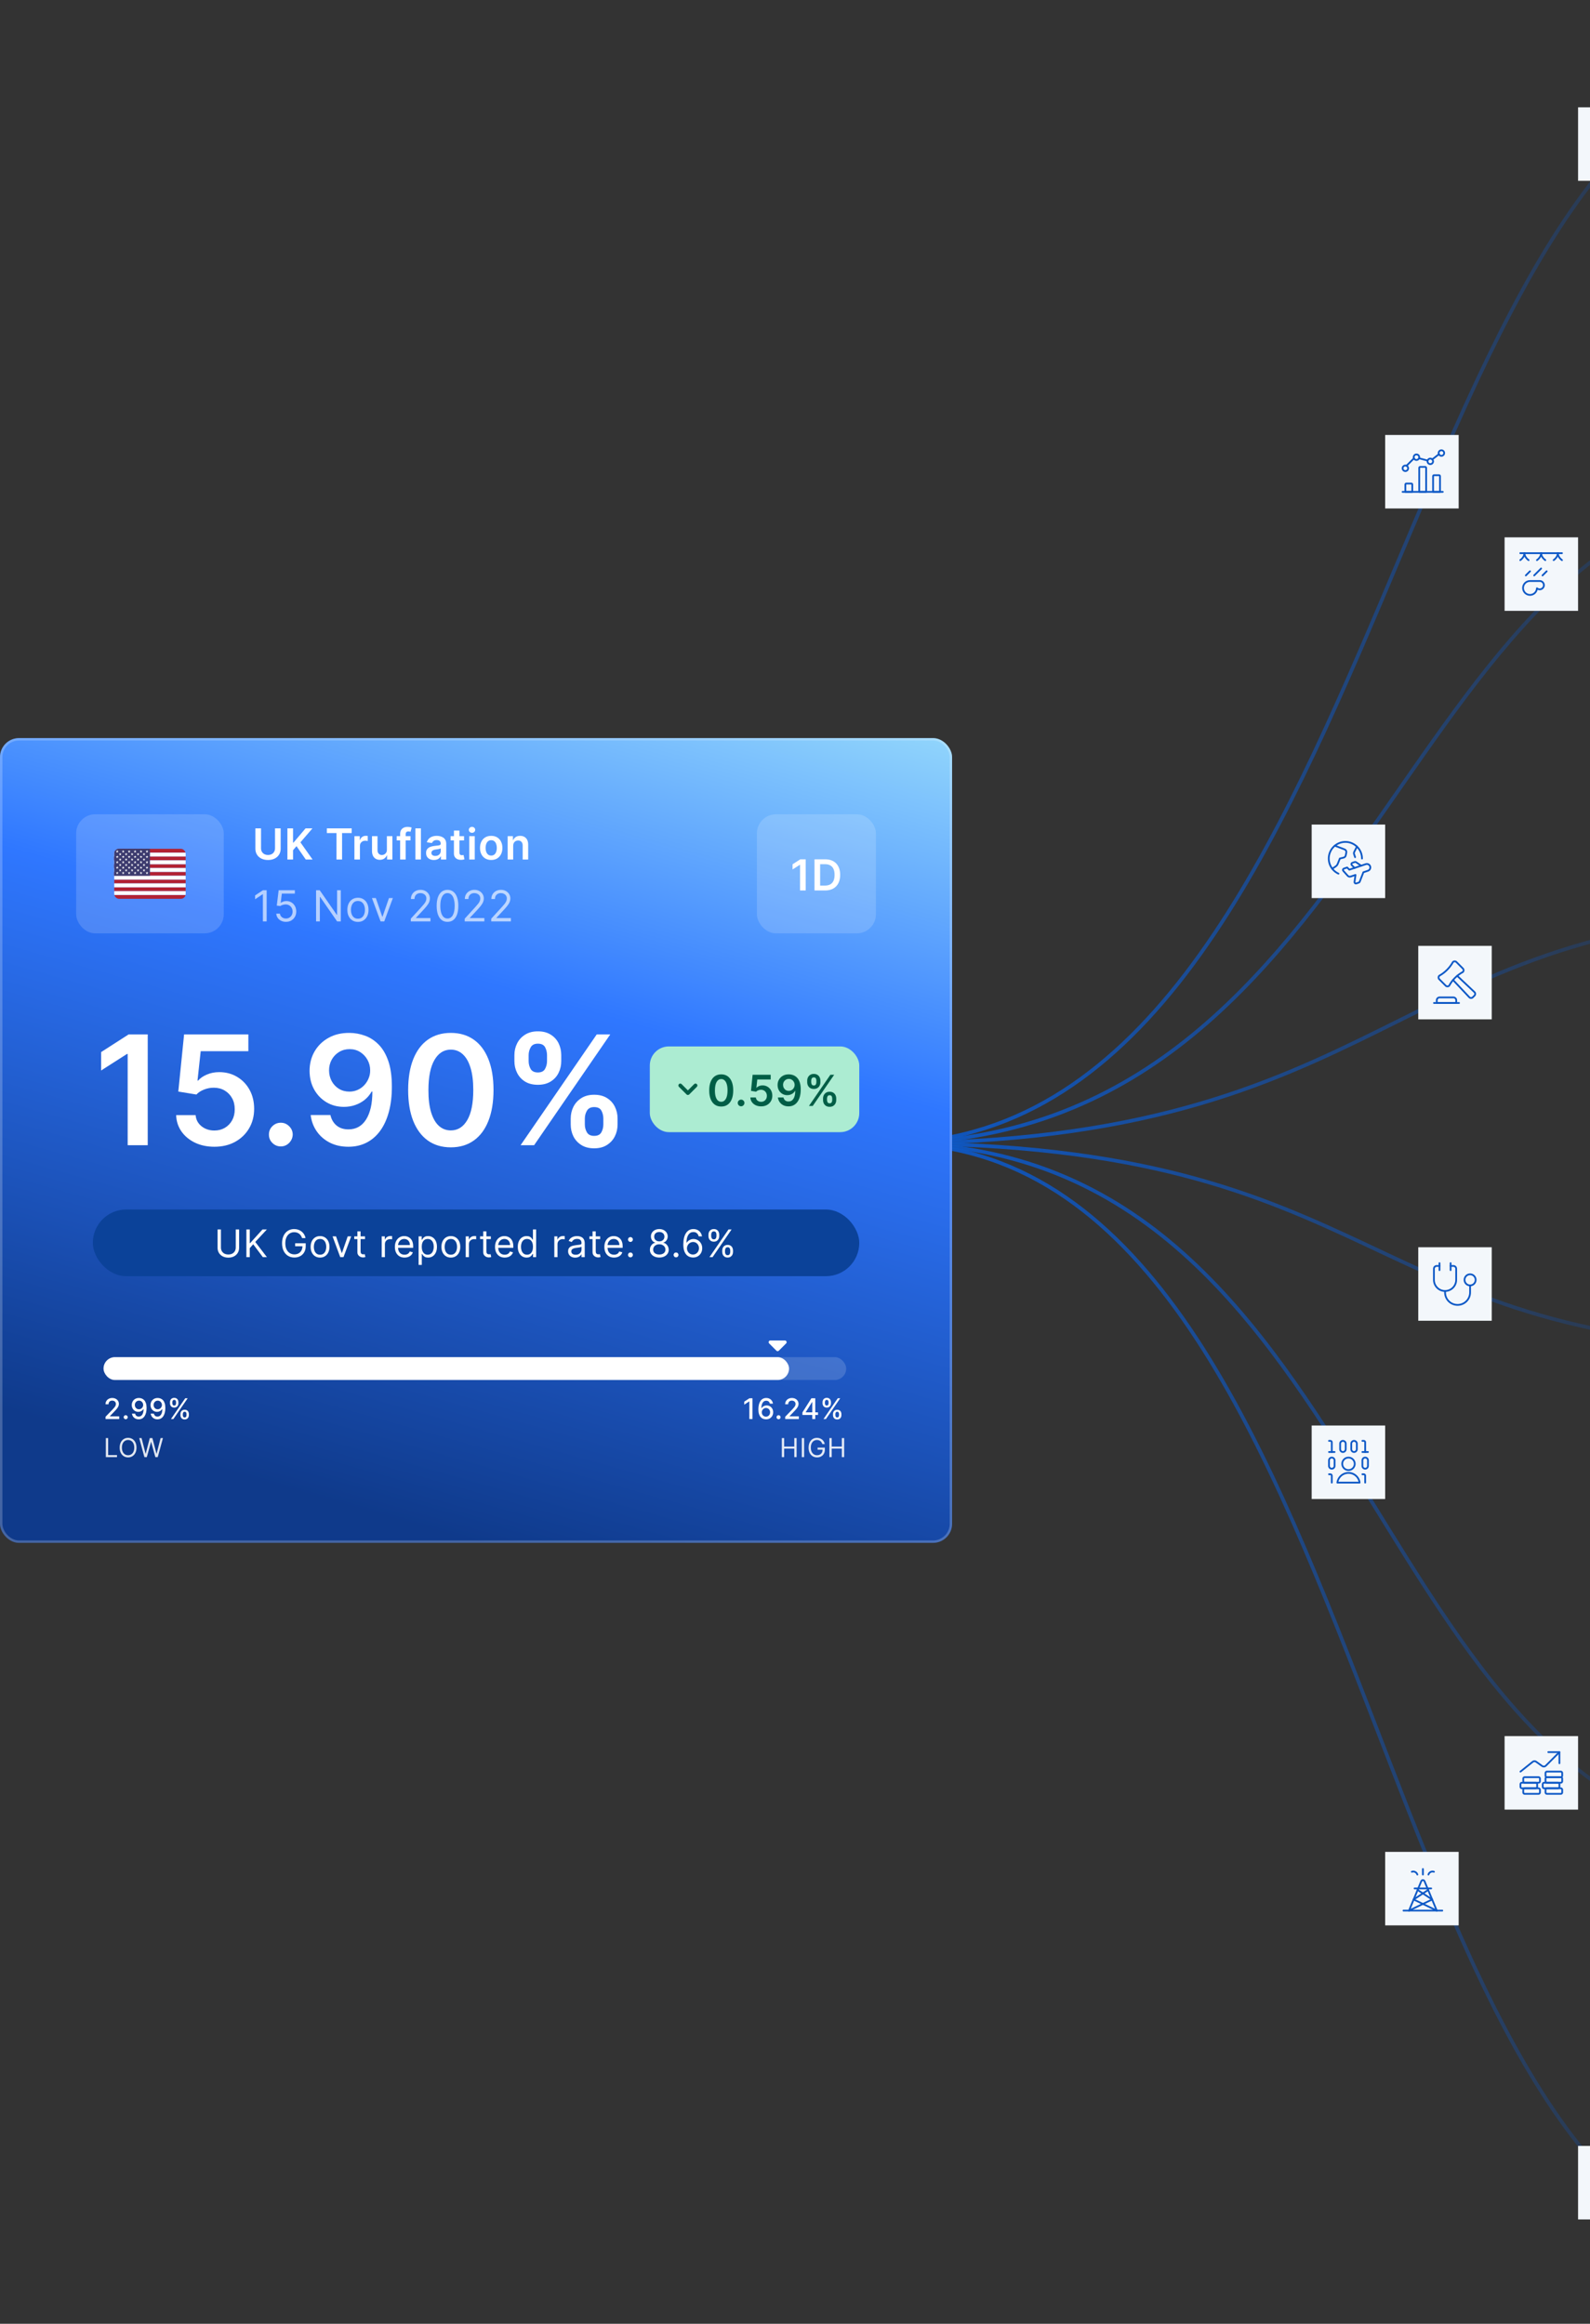 <svg width="668" height="976" viewBox="0 0 668 976" fill="none" xmlns="http://www.w3.org/2000/svg">
<rect x="0" y="0" width="668" height="976" fill="#333333" stroke="none"/>
<path d="M374.797 480.216C585.315 480.216 569.877 951.456 755.133 951.456" stroke="url(#paint0_linear_1576_6546)" stroke-width="1.544"/>
<path d="M374.797 480.216C585.315 480.216 569.877 565.839 755.133 565.839" stroke="url(#paint1_linear_1576_6546)" stroke-width="1.544"/>
<path d="M374.797 480.216C585.315 480.216 569.877 775.21 755.133 775.209" stroke="url(#paint2_linear_1576_6546)" stroke-width="1.544"/>
<path d="M757.929 384.592C585.314 384.592 585.314 480.215 372 480.215" stroke="url(#paint3_linear_1576_6546)" stroke-width="1.544"/>
<path d="M757.929 204.597C585.314 204.597 585.314 480.216 372 480.216" stroke="url(#paint4_linear_1576_6546)" stroke-width="1.544"/>
<path d="M757.929 25.225C585.314 25.225 585.314 480.215 372 480.215" stroke="url(#paint5_linear_1576_6546)" stroke-width="1.544"/>
<path d="M693.865 932.161H662.99V901.287H693.865V932.161Z" fill="#F3F7FB"/>
<path d="M662.992 760.036L632.117 760.036L632.117 729.162L662.992 729.162L662.992 760.036Z" fill="#F3F7FB"/>
<path d="M655.152 735.893L649.425 741.62C649.021 742.024 648.384 742.077 647.919 741.745L645.352 739.913C644.927 739.609 644.351 739.624 643.942 739.951L638.789 744.075" stroke="#0D58C6" stroke-width="0.742" stroke-linecap="round" stroke-linejoin="round"/>
<path d="M650.477 735.893L655.152 735.893L655.152 740.569" stroke="#0D58C6" stroke-width="0.742" stroke-linecap="round" stroke-linejoin="round"/>
<path d="M649.893 751.087L655.737 751.087C656.06 751.087 656.321 751.348 656.321 751.671L656.321 752.84C656.321 753.163 656.06 753.424 655.737 753.424L649.893 753.424C649.57 753.424 649.309 753.163 649.309 752.84L649.309 751.671C649.309 751.348 649.57 751.087 649.893 751.087Z" stroke="#0D58C6" stroke-width="0.742" stroke-linecap="round" stroke-linejoin="round"/>
<path d="M640.542 751.087L646.385 751.087C646.708 751.087 646.97 751.348 646.97 751.671L646.97 752.84C646.97 753.163 646.708 753.424 646.385 753.424L640.542 753.424C640.219 753.424 639.957 753.163 639.957 752.84L639.957 751.671C639.957 751.348 640.219 751.087 640.542 751.087Z" stroke="#0D58C6" stroke-width="0.742" stroke-linecap="round" stroke-linejoin="round"/>
<path d="M639.373 748.747L645.217 748.747C645.54 748.747 645.802 749.01 645.802 749.332L645.802 750.501C645.802 750.824 645.54 751.086 645.217 751.086L639.373 751.086C639.05 751.086 638.789 750.824 638.789 750.501L638.789 749.332C638.789 749.01 639.05 748.747 639.373 748.747Z" stroke="#0D58C6" stroke-width="0.742" stroke-linecap="round" stroke-linejoin="round"/>
<path d="M640.542 746.411L646.385 746.411C646.708 746.411 646.97 746.673 646.97 746.995L646.97 748.164C646.97 748.487 646.708 748.748 646.385 748.748L640.542 748.748C640.219 748.748 639.957 748.487 639.957 748.164L639.957 746.995C639.957 746.673 640.219 746.411 640.542 746.411Z" stroke="#0D58C6" stroke-width="0.742" stroke-linecap="round" stroke-linejoin="round"/>
<path d="M648.726 748.749L654.569 748.749C654.892 748.749 655.154 749.011 655.154 749.334L655.154 750.503C655.154 750.825 654.892 751.087 654.569 751.087L648.726 751.087C648.403 751.087 648.141 750.825 648.141 750.503L648.141 749.334C648.141 749.011 648.403 748.749 648.726 748.749Z" stroke="#0D58C6" stroke-width="0.742" stroke-linecap="round" stroke-linejoin="round"/>
<path d="M649.893 746.411L655.737 746.411C656.06 746.411 656.321 746.673 656.321 746.995L656.321 748.164C656.321 748.487 656.06 748.748 655.737 748.748L649.893 748.748C649.57 748.748 649.309 748.487 649.309 748.164L649.309 746.995C649.309 746.673 649.57 746.411 649.893 746.411Z" stroke="#0D58C6" stroke-width="0.742" stroke-linecap="round" stroke-linejoin="round"/>
<path d="M649.893 744.073L655.737 744.073C656.06 744.073 656.321 744.335 656.321 744.658L656.321 745.826C656.321 746.149 656.06 746.411 655.737 746.411L649.893 746.411C649.57 746.411 649.309 746.149 649.309 745.826L649.309 744.658C649.309 744.335 649.57 744.073 649.893 744.073Z" stroke="#0D58C6" stroke-width="0.742" stroke-linecap="round" stroke-linejoin="round"/>
<path d="M581.943 629.591L551.068 629.591L551.068 598.717L581.943 598.717L581.943 629.591Z" fill="#F3F7FB"/>
<path d="M566.532 612.18C567.984 612.18 569.161 613.357 569.161 614.81C569.161 616.262 567.984 617.44 566.532 617.44C565.079 617.44 563.902 616.262 563.902 614.81C563.902 613.357 565.079 612.18 566.532 612.18Z" stroke="#0D58C6" stroke-width="0.742" stroke-linecap="round" stroke-linejoin="round"/>
<path d="M571.208 622.699C570.86 620.118 568.486 618.306 565.904 618.653C563.797 618.937 562.141 620.593 561.857 622.699L571.208 622.699Z" stroke="#0D58C6" stroke-width="0.742" stroke-linecap="round" stroke-linejoin="round"/>
<path d="M558.35 605.166L558.934 605.166C559.257 605.166 559.518 605.428 559.518 605.751L559.518 609.842" stroke="#0D58C6" stroke-width="0.742" stroke-linecap="round" stroke-linejoin="round"/>
<path d="M558.35 609.842L560.687 609.842" stroke="#0D58C6" stroke-width="0.742" stroke-linecap="round" stroke-linejoin="round"/>
<path d="M558.35 619.191L558.934 619.191C559.257 619.191 559.518 619.454 559.518 619.776L559.518 622.698" stroke="#0D58C6" stroke-width="0.742" stroke-linecap="round" stroke-linejoin="round"/>
<path d="M572.377 619.191L572.961 619.191C573.284 619.191 573.546 619.454 573.546 619.776L573.546 622.698" stroke="#0D58C6" stroke-width="0.742" stroke-linecap="round" stroke-linejoin="round"/>
<path d="M565.364 608.673C565.364 609.318 564.84 609.842 564.195 609.842C563.549 609.842 563.025 609.318 563.025 608.673L563.025 606.335C563.025 605.689 563.549 605.166 564.195 605.166C564.84 605.166 565.364 605.689 565.364 606.335L565.364 608.673Z" stroke="#0D58C6" stroke-width="0.742" stroke-linecap="round" stroke-linejoin="round"/>
<path d="M560.688 615.686C560.688 616.332 560.164 616.855 559.519 616.855C558.873 616.855 558.35 616.332 558.35 615.686L558.35 613.349C558.35 612.703 558.873 612.18 559.519 612.18C560.164 612.18 560.688 612.703 560.688 613.349L560.688 615.686Z" stroke="#0D58C6" stroke-width="0.742" stroke-linecap="round" stroke-linejoin="round"/>
<path d="M572.377 605.166L572.961 605.166C573.284 605.166 573.546 605.428 573.546 605.751L573.546 609.842" stroke="#0D58C6" stroke-width="0.742" stroke-linecap="round" stroke-linejoin="round"/>
<path d="M572.377 609.842L574.714 609.842" stroke="#0D58C6" stroke-width="0.742" stroke-linecap="round" stroke-linejoin="round"/>
<path d="M570.038 608.673C570.038 609.318 569.515 609.842 568.87 609.842C568.224 609.842 567.701 609.318 567.701 608.673L567.701 606.335C567.701 605.689 568.224 605.166 568.87 605.166C569.515 605.166 570.038 605.689 570.038 606.335L570.038 608.673Z" stroke="#0D58C6" stroke-width="0.742" stroke-linecap="round" stroke-linejoin="round"/>
<path d="M574.714 615.686C574.714 616.332 574.191 616.855 573.546 616.855C572.9 616.855 572.377 616.332 572.377 615.686L572.377 613.349C572.377 612.703 572.9 612.18 573.546 612.18C574.191 612.18 574.714 612.703 574.714 613.349L574.714 615.686Z" stroke="#0D58C6" stroke-width="0.742" stroke-linecap="round" stroke-linejoin="round"/>
<path d="M626.716 554.72L595.842 554.72L595.842 523.846L626.716 523.846L626.716 554.72Z" fill="#F3F7FB"/>
<path d="M609.441 531.699L610.609 531.699C611.255 531.699 611.778 532.222 611.778 532.868L611.778 537.543C611.778 540.125 609.685 542.219 607.103 542.219C604.521 542.219 602.428 540.125 602.428 537.543L602.428 532.868C602.428 532.222 602.95 531.699 603.596 531.699L604.766 531.699" stroke="#0D58C6" stroke-width="0.742" stroke-linecap="round" stroke-linejoin="round"/>
<path d="M604.766 530.53L604.766 533.452" stroke="#0D58C6" stroke-width="0.742" stroke-linecap="round" stroke-linejoin="round"/>
<path d="M609.439 530.53L609.439 533.452" stroke="#0D58C6" stroke-width="0.742" stroke-linecap="round" stroke-linejoin="round"/>
<path d="M617.621 535.205C618.912 535.205 619.959 536.252 619.959 537.543C619.959 538.835 618.912 539.881 617.621 539.881C616.33 539.881 615.283 538.835 615.283 537.543C615.283 536.252 616.33 535.205 617.621 535.205Z" stroke="#0D58C6" stroke-width="0.742" stroke-linecap="round" stroke-linejoin="round"/>
<path d="M607.104 542.219L607.104 542.803C607.104 545.708 609.458 548.062 612.363 548.062C615.268 548.062 617.622 545.708 617.622 542.803L617.622 539.881" stroke="#0D58C6" stroke-width="0.742" stroke-linecap="round" stroke-linejoin="round"/>
<path d="M612.82 808.661L581.945 808.661L581.945 777.787L612.82 777.787L612.82 808.661Z" fill="#F3F7FB"/>
<path d="M589.641 802.447L605.943 802.447" stroke="#0D58C6" stroke-width="0.742" stroke-linecap="round" stroke-linejoin="round"/>
<path d="M597.791 787.309L597.791 784.98" stroke="#0D58C6" stroke-width="0.742" stroke-linecap="round" stroke-linejoin="round"/>
<path d="M603.614 802.449L598.464 790.088C598.309 789.717 597.883 789.541 597.511 789.696C597.333 789.77 597.192 789.911 597.118 790.088C595.586 793.766 591.969 802.449 591.969 802.449" stroke="#0D58C6" stroke-width="0.742" stroke-linecap="round" stroke-linejoin="round"/>
<path d="M601.285 793.132L594.299 793.132" stroke="#0D58C6" stroke-width="0.742" stroke-linecap="round" stroke-linejoin="round"/>
<path d="M595.576 793.787L601.672 797.789" stroke="#0D58C6" stroke-width="0.742" stroke-linecap="round" stroke-linejoin="round"/>
<path d="M600.007 793.787L593.91 797.789" stroke="#0D58C6" stroke-width="0.742" stroke-linecap="round" stroke-linejoin="round"/>
<path d="M593.91 797.789L603.614 802.448" stroke="#0D58C6" stroke-width="0.742" stroke-linecap="round" stroke-linejoin="round"/>
<path d="M601.674 797.789L591.971 802.448" stroke="#0D58C6" stroke-width="0.742" stroke-linecap="round" stroke-linejoin="round"/>
<path d="M595.464 787.309C595.169 786.358 594.159 785.826 593.207 786.121C593.183 786.129 593.159 786.136 593.135 786.145" stroke="#0D58C6" stroke-width="0.742" stroke-linecap="round" stroke-linejoin="round"/>
<path d="M600.121 787.309C600.416 786.358 601.425 785.826 602.376 786.121C602.401 786.129 602.425 786.136 602.449 786.145" stroke="#0D58C6" stroke-width="0.742" stroke-linecap="round" stroke-linejoin="round"/>
<path d="M626.716 428.134L595.842 428.134L595.842 397.26L626.716 397.26L626.716 428.134Z" fill="#F3F7FB"/>
<path d="M612.205 409.853L619.475 416.706C619.874 417.104 619.874 417.75 619.476 418.149C619.475 418.149 619.475 418.149 619.475 418.149L618.754 418.87C618.357 419.268 617.712 419.269 617.313 418.871L617.312 418.87L610.459 411.603" stroke="#0D58C6" stroke-width="0.742" stroke-linecap="round" stroke-linejoin="round"/>
<path d="M604.656 409.823C607.082 408.477 609.082 406.478 610.428 404.053C610.825 403.654 611.47 403.653 611.868 404.05C611.869 404.051 611.869 404.052 611.87 404.053L614.605 406.787C615.003 407.184 615.004 407.829 614.607 408.227L614.605 408.23C612.155 409.543 610.147 411.55 608.834 414C608.436 414.399 607.79 414.4 607.391 414.002C607.391 414.002 607.391 414.001 607.391 414L604.656 411.267C604.258 410.869 604.258 410.223 604.656 409.824C604.656 409.824 604.656 409.823 604.656 409.823Z" stroke="#0D58C6" stroke-width="0.742" stroke-linecap="round" stroke-linejoin="round"/>
<path d="M611.801 420.089C611.801 419.444 611.277 418.921 610.632 418.921L604.788 418.921C604.142 418.921 603.619 419.444 603.619 420.089L603.619 421.258L611.801 421.258L611.801 420.089Z" stroke="#0D58C6" stroke-width="0.742" stroke-linecap="round" stroke-linejoin="round"/>
<path d="M602.451 421.258L612.971 421.258" stroke="#0D58C6" stroke-width="0.742" stroke-linecap="round" stroke-linejoin="round"/>
<path d="M581.943 377.193L551.068 377.193L551.068 346.318L581.943 346.318L581.943 377.193Z" fill="#F3F7FB"/>
<path d="M573.792 362.95L566.894 365.269L565.969 364.351L564.598 364.812C564.293 364.914 564.13 365.243 564.231 365.548C564.256 365.623 564.297 365.692 564.35 365.751L566.204 367.826C566.515 368.175 567.004 368.304 567.446 368.154L569.478 367.472L569.066 370.406C569.021 370.724 569.243 371.019 569.561 371.064C569.651 371.076 569.742 371.069 569.828 371.04L570.884 370.684C571.048 370.629 571.179 370.504 571.241 370.344L572.789 366.359L574.721 365.71C575.483 365.453 575.892 364.626 575.635 363.864C575.378 363.102 574.551 362.693 573.789 362.95L573.792 362.95Z" stroke="#0D58C6" stroke-width="0.742" stroke-linecap="round" stroke-linejoin="round"/>
<path d="M571.861 363.6L569.703 362.114C569.552 362.01 569.361 361.983 569.188 362.041L568.149 362.391C567.844 362.492 567.68 362.822 567.782 363.127C567.811 363.213 567.86 363.291 567.924 363.355L569.102 364.527" stroke="#0D58C6" stroke-width="0.742" stroke-linecap="round" stroke-linejoin="round"/>
<path d="M562.321 366.942C558.814 365.334 557.273 361.187 558.881 357.679C560.489 354.172 564.636 352.631 568.143 354.24C570.627 355.378 572.219 357.859 572.219 360.59" stroke="#0D58C6" stroke-width="0.742" stroke-linecap="round" stroke-linejoin="round"/>
<path d="M560.789 355.198L564.889 356.751C565.424 356.952 565.734 357.511 565.621 358.07L565.378 359.284C565.289 359.725 564.955 360.077 564.518 360.186L562.904 360.589L562.011 362.828C561.837 363.266 561.534 363.64 561.141 363.902L559.717 364.877" stroke="#0D58C6" stroke-width="0.742" stroke-linecap="round" stroke-linejoin="round"/>
<path d="M570.084 355.56L568.941 357.831C568.803 358.107 568.781 358.427 568.878 358.72L569.308 360.009" stroke="#0D58C6" stroke-width="0.742" stroke-linecap="round" stroke-linejoin="round"/>
<path d="M632.116 225.685H662.99V256.559H632.116V225.685Z" fill="#F3F7FB"/>
<path d="M644.544 241.685L647.467 238.763" stroke="#0D58C6" stroke-width="0.742" stroke-linecap="round" stroke-linejoin="round"/>
<path d="M641.038 241.685L642.791 239.932" stroke="#0D58C6" stroke-width="0.742" stroke-linecap="round" stroke-linejoin="round"/>
<path d="M648.05 241.685L649.803 239.932" stroke="#0D58C6" stroke-width="0.742" stroke-linecap="round" stroke-linejoin="round"/>
<path d="M656.232 235.257C656.232 235.257 654.479 234.088 654.479 232.336" stroke="#0D58C6" stroke-width="0.742" stroke-linecap="round" stroke-linejoin="round"/>
<path d="M652.726 235.257C652.726 235.257 654.479 234.088 654.479 232.336" stroke="#0D58C6" stroke-width="0.742" stroke-linecap="round" stroke-linejoin="round"/>
<path d="M649.221 235.257C649.221 235.257 647.468 234.088 647.468 232.336" stroke="#0D58C6" stroke-width="0.742" stroke-linecap="round" stroke-linejoin="round"/>
<path d="M645.712 235.257C645.712 235.257 647.465 234.088 647.465 232.336" stroke="#0D58C6" stroke-width="0.742" stroke-linecap="round" stroke-linejoin="round"/>
<path d="M642.205 235.257C642.205 235.257 640.452 234.088 640.452 232.336" stroke="#0D58C6" stroke-width="0.742" stroke-linecap="round" stroke-linejoin="round"/>
<path d="M638.699 235.257C638.699 235.257 640.453 234.088 640.453 232.336" stroke="#0D58C6" stroke-width="0.742" stroke-linecap="round" stroke-linejoin="round"/>
<path d="M638.7 232.335L656.232 232.335" stroke="#0D58C6" stroke-width="0.742" stroke-linecap="round" stroke-linejoin="round"/>
<path d="M642.79 249.867C644.352 249.867 645.637 248.639 645.709 247.079C646.429 247.728 647.538 247.668 648.185 246.948C648.833 246.229 648.774 245.119 648.054 244.472C647.731 244.181 647.312 244.022 646.878 244.022L642.79 244.022C641.177 244.022 639.868 245.331 639.868 246.945C639.868 248.559 641.177 249.867 642.79 249.867Z" stroke="#0D58C6" stroke-width="0.742" stroke-linecap="round" stroke-linejoin="round"/>
<path d="M662.991 45.072H693.865V75.946H662.991V45.072Z" fill="#F3F7FB"/>
<path d="M612.82 213.56H581.945V182.685H612.82V213.56Z" fill="#F3F7FB"/>
<path d="M589.266 206.579H606.15" stroke="#0D58C6" stroke-width="0.742" stroke-linecap="round" stroke-linejoin="round"/>
<path d="M590.818 203.086H592.953C593.167 203.086 593.341 203.26 593.341 203.474V206.579H590.43V203.474C590.43 203.26 590.604 203.086 590.818 203.086Z" stroke="#0D58C6" stroke-width="0.742" stroke-linecap="round" stroke-linejoin="round"/>
<path d="M596.64 196.1H598.776C598.99 196.1 599.163 196.274 599.163 196.488V206.579H596.252V196.488C596.252 196.274 596.426 196.1 596.64 196.1Z" stroke="#0D58C6" stroke-width="0.742" stroke-linecap="round" stroke-linejoin="round"/>
<path d="M602.462 199.594H604.598C604.812 199.594 604.986 199.768 604.986 199.982V206.581H602.074V199.982C602.074 199.768 602.248 199.594 602.462 199.594Z" stroke="#0D58C6" stroke-width="0.742" stroke-linecap="round" stroke-linejoin="round"/>
<path d="M594.027 192.508L590.908 195.624" stroke="#0D58C6" stroke-width="0.742" stroke-linecap="round" stroke-linejoin="round"/>
<path d="M599.795 193.442L596.166 192.472" stroke="#0D58C6" stroke-width="0.742" stroke-linecap="round" stroke-linejoin="round"/>
<path d="M604.515 190.775L601.734 192.949" stroke="#0D58C6" stroke-width="0.742" stroke-linecap="round" stroke-linejoin="round"/>
<path d="M595.089 190.861C595.732 190.861 596.253 191.383 596.253 192.026C596.253 192.669 595.732 193.19 595.089 193.19C594.445 193.19 593.924 192.669 593.924 192.026C593.924 191.383 594.445 190.861 595.089 190.861Z" stroke="#0D58C6" stroke-width="0.742" stroke-linecap="round" stroke-linejoin="round"/>
<path d="M605.569 189.114C606.212 189.114 606.734 189.636 606.734 190.279C606.734 190.922 606.212 191.443 605.569 191.443C604.926 191.443 604.404 190.922 604.404 190.279C604.404 189.636 604.926 189.114 605.569 189.114Z" stroke="#0D58C6" stroke-width="0.742" stroke-linecap="round" stroke-linejoin="round"/>
<path d="M600.91 192.608C601.553 192.608 602.076 193.13 602.076 193.773C602.076 194.416 601.553 194.937 600.91 194.937C600.268 194.937 599.746 194.416 599.746 193.773C599.746 193.13 600.268 192.608 600.91 192.608Z" stroke="#0D58C6" stroke-width="0.742" stroke-linecap="round" stroke-linejoin="round"/>
<path d="M590.43 195.519C591.073 195.519 591.595 196.041 591.595 196.683C591.595 197.327 591.073 197.848 590.43 197.848C589.787 197.848 589.266 197.327 589.266 196.683C589.266 196.041 589.787 195.519 590.43 195.519Z" stroke="#0D58C6" stroke-width="0.742" stroke-linecap="round" stroke-linejoin="round"/>
<rect y="310" width="400" height="338" rx="8" fill="url(#paint6_linear_1576_6546)"/>
<rect x="32" y="342" width="62" height="50" rx="8" fill="white" fill-opacity="0.16"/>
<g clip-path="url(#clip0_1576_6546)">
<path d="M48 377.5H78V375.883H48V377.5ZM78 374.269V372.654H48V374.269H78ZM78 371.039V369.423H48V371.038L78 371.039ZM78 367.809V366.192H48V367.808L78 367.809ZM78 364.578V362.962H48V364.577L78 364.578ZM78 361.347V359.73H48V361.346L78 361.347ZM78 358.117V356.5H48V358.116L78 358.117Z" fill="#B22234"/>
<path d="M48 358.115H78V359.73H48V358.115ZM78 362.961H48V361.345H78V362.961ZM48 364.576H78V366.192H48V364.576ZM78 369.422H48V367.807H78V369.422ZM48 371.038H78V372.654H48V371.038ZM78 375.884H48V374.269H78V375.884Z" fill="white"/>
<path d="M63 356.5H48V367.808H63V356.5Z" fill="#3C3B6E"/>
<path d="M49.251 356.985L49.608 358.154L48.674 357.431H49.829L48.894 358.154L49.251 356.985Z" fill="white"/>
<path d="M49.251 359.246L49.608 360.415L48.674 359.693H49.829L48.894 360.415L49.251 359.246Z" fill="white"/>
<path d="M49.251 361.508L49.608 362.677L48.674 361.954H49.829L48.894 362.677L49.251 361.508Z" fill="white"/>
<path d="M49.251 363.769L49.608 364.938L48.674 364.216H49.829L48.894 364.938L49.251 363.769Z" fill="white"/>
<path d="M49.251 366.031L49.608 367.2L48.674 366.477H49.829L48.894 367.2L49.251 366.031Z" fill="white"/>
<path d="M50.499 358.115L50.857 359.284L49.922 358.561H51.08L50.145 359.284L50.499 358.115Z" fill="white"/>
<path d="M50.499 360.376L50.857 361.545L49.922 360.823H51.08L50.145 361.545L50.499 360.376Z" fill="white"/>
<path d="M50.499 362.638L50.857 363.807L49.922 363.086H51.08L50.145 363.808L50.499 362.638Z" fill="white"/>
<path d="M50.499 364.899L50.857 366.068L49.922 365.346H51.08L50.145 366.068L50.499 364.899Z" fill="white"/>
<path d="M51.749 356.985L52.107 358.154L51.172 357.431H52.327L51.392 358.154L51.749 356.985Z" fill="white"/>
<path d="M51.749 359.246L52.107 360.415L51.172 359.693H52.327L51.392 360.415L51.749 359.246Z" fill="white"/>
<path d="M51.749 361.508L52.107 362.677L51.172 361.955H52.327L51.392 362.677L51.749 361.508Z" fill="white"/>
<path d="M51.749 363.769L52.107 364.938L51.172 364.216H52.327L51.392 364.938L51.749 363.769Z" fill="white"/>
<path d="M51.749 366.031L52.107 367.2L51.172 366.477H52.327L51.392 367.2L51.749 366.031Z" fill="white"/>
<path d="M52.999 358.115L53.356 359.284L52.422 358.561H53.577L52.645 359.284L52.999 358.115Z" fill="white"/>
<path d="M52.999 360.376L53.356 361.545L52.422 360.823H53.577L52.645 361.545L52.999 360.376Z" fill="white"/>
<path d="M52.999 362.638L53.356 363.807L52.422 363.084H53.577L52.645 363.807L52.999 362.638Z" fill="white"/>
<path d="M52.999 364.899L53.356 366.068L52.422 365.346H53.577L52.645 366.068L52.999 364.899Z" fill="white"/>
<path d="M54.253 356.985L54.61 358.154L53.676 357.431H54.831L53.896 358.154L54.253 356.985Z" fill="white"/>
<path d="M54.253 359.246L54.61 360.415L53.676 359.693H54.831L53.896 360.415L54.253 359.246Z" fill="white"/>
<path d="M54.253 361.508L54.61 362.677L53.676 361.954H54.831L53.896 362.677L54.253 361.508Z" fill="white"/>
<path d="M54.253 363.769L54.61 364.938L53.676 364.216H54.831L53.896 364.938L54.253 363.769Z" fill="white"/>
<path d="M54.253 366.031L54.61 367.2L53.676 366.477H54.831L53.896 367.2L54.253 366.031Z" fill="white"/>
<path d="M55.499 358.115L55.856 359.284L54.922 358.561H56.077L55.142 359.284L55.499 358.115Z" fill="white"/>
<path d="M55.499 360.376L55.856 361.545L54.922 360.823H56.077L55.142 361.545L55.499 360.376Z" fill="white"/>
<path d="M55.499 362.638L55.856 363.807L54.922 363.084H56.077L55.142 363.807L55.499 362.638Z" fill="white"/>
<path d="M55.499 364.899L55.856 366.068L54.922 365.346H56.077L55.142 366.068L55.499 364.899Z" fill="white"/>
<path d="M56.749 356.985L57.106 358.154L56.172 357.431H57.327L56.392 358.154L56.749 356.985Z" fill="white"/>
<path d="M56.749 359.246L57.106 360.415L56.172 359.693H57.327L56.392 360.415L56.749 359.246Z" fill="white"/>
<path d="M56.749 361.508L57.106 362.677L56.172 361.954H57.327L56.392 362.677L56.749 361.508Z" fill="white"/>
<path d="M56.749 363.769L57.106 364.938L56.172 364.216H57.327L56.392 364.938L56.749 363.769Z" fill="white"/>
<path d="M56.749 366.031L57.106 367.2L56.172 366.477H57.327L56.392 367.2L56.749 366.031Z" fill="white"/>
<path d="M58 358.115L58.357 359.284L57.422 358.561H58.577L57.643 359.284L58 358.115Z" fill="white"/>
<path d="M58 360.376L58.357 361.545L57.422 360.823H58.577L57.643 361.545L58 360.376Z" fill="white"/>
<path d="M57.999 362.638L58.356 363.807L57.422 363.086H58.577L57.643 363.808L57.999 362.638Z" fill="white"/>
<path d="M58 364.899L58.357 366.068L57.422 365.346H58.577L57.643 366.068L58 364.899Z" fill="white"/>
<path d="M59.25 356.985L59.607 358.154L58.672 357.431H59.83L58.895 358.154L59.25 356.985Z" fill="white"/>
<path d="M59.25 359.246L59.607 360.415L58.672 359.693H59.83L58.895 360.415L59.25 359.246Z" fill="white"/>
<path d="M59.25 361.508L59.607 362.677L58.672 361.955H59.83L58.895 362.677L59.25 361.508Z" fill="white"/>
<path d="M59.25 363.769L59.607 364.938L58.672 364.216H59.83L58.895 364.938L59.25 363.769Z" fill="white"/>
<path d="M59.25 366.031L59.607 367.2L58.672 366.477H59.83L58.895 367.2L59.25 366.031Z" fill="white"/>
<path d="M60.499 358.115L60.856 359.284L59.922 358.561H61.077L60.142 359.284L60.499 358.115Z" fill="white"/>
<path d="M60.499 360.376L60.856 361.545L59.922 360.823H61.077L60.142 361.545L60.499 360.376Z" fill="white"/>
<path d="M60.499 362.638L60.857 363.807L59.922 363.086H61.077L60.142 363.808L60.499 362.638Z" fill="white"/>
<path d="M60.499 364.899L60.856 366.068L59.922 365.346H61.077L60.142 366.068L60.499 364.899Z" fill="white"/>
<path d="M61.751 356.985L62.108 358.154L61.174 357.431H62.329L61.397 358.154L61.751 356.985Z" fill="white"/>
<path d="M61.751 359.246L62.108 360.415L61.174 359.693H62.329L61.395 360.415L61.751 359.246Z" fill="white"/>
<path d="M61.751 361.508L62.108 362.677L61.174 361.955H62.329L61.395 362.677L61.751 361.508Z" fill="white"/>
<path d="M61.751 363.769L62.108 364.938L61.174 364.216H62.329L61.395 364.938L61.751 363.769Z" fill="white"/>
<path d="M61.751 366.031L62.108 367.2L61.174 366.477H62.329L61.395 367.2L61.751 366.031Z" fill="white"/>
</g>
<path d="M115.543 347.909H117.915V356.462C117.915 357.399 117.693 358.224 117.25 358.935C116.811 359.647 116.193 360.203 115.396 360.604C114.599 361 113.668 361.198 112.603 361.198C111.533 361.198 110.6 361 109.803 360.604C109.006 360.203 108.388 359.647 107.95 358.935C107.511 358.224 107.291 357.399 107.291 356.462V347.909H109.663V356.263C109.663 356.809 109.782 357.295 110.021 357.721C110.263 358.147 110.604 358.482 111.043 358.724C111.482 358.963 112.002 359.082 112.603 359.082C113.204 359.082 113.724 358.963 114.163 358.724C114.606 358.482 114.947 358.147 115.185 357.721C115.424 357.295 115.543 356.809 115.543 356.263V347.909ZM120.742 361V347.909H123.114V353.924H123.274L128.381 347.909H131.276L126.214 353.783L131.321 361H128.47L124.565 355.388L123.114 357.101V361H120.742ZM137.314 349.897V347.909H147.758V349.897H143.712V361H141.36V349.897H137.314ZM148.9 361V351.182H151.143V352.818H151.246C151.425 352.251 151.732 351.815 152.166 351.508C152.605 351.197 153.106 351.041 153.668 351.041C153.796 351.041 153.939 351.048 154.097 351.06C154.259 351.069 154.393 351.084 154.499 351.105V353.234C154.401 353.2 154.246 353.17 154.033 353.144C153.824 353.114 153.621 353.099 153.425 353.099C153.004 353.099 152.624 353.191 152.288 353.374C151.955 353.553 151.693 353.803 151.501 354.122C151.31 354.442 151.214 354.81 151.214 355.228V361H148.9ZM162.544 356.871V351.182H164.858V361H162.615V359.255H162.512C162.291 359.805 161.926 360.254 161.419 360.604C160.917 360.953 160.297 361.128 159.559 361.128C158.916 361.128 158.347 360.985 157.853 360.7C157.363 360.41 156.979 359.99 156.702 359.44C156.425 358.886 156.287 358.217 156.287 357.433V351.182H158.6V357.075C158.6 357.697 158.771 358.192 159.112 358.558C159.453 358.925 159.9 359.108 160.454 359.108C160.795 359.108 161.125 359.025 161.445 358.859C161.765 358.692 162.027 358.445 162.231 358.117C162.44 357.785 162.544 357.369 162.544 356.871ZM172.461 351.182V352.972H166.657V351.182H172.461ZM168.108 361V350.255C168.108 349.594 168.244 349.045 168.517 348.606C168.794 348.167 169.165 347.839 169.629 347.621C170.094 347.404 170.609 347.295 171.176 347.295C171.577 347.295 171.932 347.327 172.243 347.391C172.555 347.455 172.785 347.513 172.934 347.564L172.474 349.354C172.376 349.324 172.252 349.294 172.103 349.264C171.954 349.23 171.787 349.213 171.604 349.213C171.174 349.213 170.869 349.317 170.69 349.526C170.515 349.731 170.428 350.025 170.428 350.408V361H168.108ZM176.837 347.909V361H174.523V347.909H176.837ZM182.292 361.198C181.669 361.198 181.109 361.087 180.61 360.866C180.116 360.64 179.724 360.308 179.434 359.869C179.149 359.43 179.006 358.888 179.006 358.245C179.006 357.691 179.108 357.233 179.313 356.871C179.517 356.509 179.797 356.219 180.15 356.001C180.504 355.784 180.902 355.62 181.346 355.509C181.793 355.394 182.255 355.311 182.733 355.26C183.308 355.2 183.775 355.147 184.132 355.1C184.49 355.049 184.75 354.972 184.912 354.87C185.078 354.763 185.162 354.599 185.162 354.378V354.339C185.162 353.858 185.019 353.485 184.733 353.221C184.448 352.957 184.037 352.825 183.5 352.825C182.933 352.825 182.483 352.948 182.151 353.195C181.823 353.442 181.601 353.734 181.486 354.071L179.326 353.764C179.496 353.168 179.777 352.669 180.169 352.268C180.561 351.864 181.041 351.561 181.608 351.361C182.174 351.156 182.801 351.054 183.487 351.054C183.96 351.054 184.431 351.109 184.9 351.22C185.368 351.331 185.797 351.514 186.184 351.77C186.572 352.021 186.883 352.364 187.118 352.799C187.356 353.234 187.475 353.777 187.475 354.429V361H185.251V359.651H185.174C185.034 359.924 184.836 360.18 184.58 360.418C184.328 360.653 184.011 360.842 183.627 360.987C183.248 361.128 182.803 361.198 182.292 361.198ZM182.892 359.498C183.357 359.498 183.76 359.406 184.1 359.223C184.441 359.036 184.703 358.788 184.887 358.482C185.074 358.175 185.168 357.84 185.168 357.478V356.321C185.096 356.381 184.972 356.436 184.797 356.487C184.627 356.538 184.435 356.583 184.222 356.621C184.009 356.66 183.798 356.694 183.589 356.724C183.38 356.754 183.199 356.779 183.046 356.8C182.701 356.847 182.392 356.924 182.119 357.031C181.846 357.137 181.631 357.286 181.473 357.478C181.316 357.665 181.237 357.908 181.237 358.207C181.237 358.633 181.392 358.955 181.703 359.172C182.015 359.389 182.411 359.498 182.892 359.498ZM194.955 351.182V352.972H189.311V351.182H194.955ZM190.704 348.83H193.018V358.047C193.018 358.358 193.065 358.597 193.159 358.763C193.257 358.925 193.385 359.036 193.542 359.095C193.7 359.155 193.875 359.185 194.066 359.185C194.211 359.185 194.343 359.174 194.463 359.153C194.586 359.131 194.68 359.112 194.744 359.095L195.134 360.904C195.01 360.947 194.833 360.994 194.603 361.045C194.377 361.096 194.1 361.126 193.772 361.134C193.193 361.151 192.671 361.064 192.206 360.872C191.742 360.676 191.373 360.374 191.1 359.964C190.832 359.555 190.7 359.044 190.704 358.43V348.83ZM197.14 361V351.182H199.454V361H197.14ZM198.303 349.788C197.937 349.788 197.622 349.667 197.357 349.424C197.093 349.177 196.961 348.881 196.961 348.536C196.961 348.186 197.093 347.89 197.357 347.647C197.622 347.4 197.937 347.276 198.303 347.276C198.674 347.276 198.99 347.4 199.249 347.647C199.514 347.89 199.646 348.186 199.646 348.536C199.646 348.881 199.514 349.177 199.249 349.424C198.99 349.667 198.674 349.788 198.303 349.788ZM206.366 361.192C205.407 361.192 204.576 360.981 203.873 360.559C203.17 360.137 202.625 359.547 202.237 358.788C201.853 358.03 201.662 357.143 201.662 356.129C201.662 355.115 201.853 354.227 202.237 353.464C202.625 352.701 203.17 352.109 203.873 351.687C204.576 351.265 205.407 351.054 206.366 351.054C207.325 351.054 208.156 351.265 208.859 351.687C209.562 352.109 210.105 352.701 210.489 353.464C210.877 354.227 211.071 355.115 211.071 356.129C211.071 357.143 210.877 358.03 210.489 358.788C210.105 359.547 209.562 360.137 208.859 360.559C208.156 360.981 207.325 361.192 206.366 361.192ZM206.379 359.338C206.899 359.338 207.333 359.195 207.683 358.91C208.032 358.62 208.292 358.232 208.463 357.746C208.637 357.261 208.725 356.719 208.725 356.123C208.725 355.522 208.637 354.979 208.463 354.493C208.292 354.003 208.032 353.613 207.683 353.323C207.333 353.033 206.899 352.888 206.379 352.888C205.846 352.888 205.403 353.033 205.049 353.323C204.7 353.613 204.438 354.003 204.263 354.493C204.093 354.979 204.007 355.522 204.007 356.123C204.007 356.719 204.093 357.261 204.263 357.746C204.438 358.232 204.7 358.62 205.049 358.91C205.403 359.195 205.846 359.338 206.379 359.338ZM215.599 355.247V361H213.285V351.182H215.496V352.85H215.611C215.837 352.3 216.197 351.864 216.692 351.54C217.19 351.216 217.806 351.054 218.539 351.054C219.216 351.054 219.807 351.199 220.309 351.489C220.817 351.778 221.209 352.198 221.486 352.748C221.767 353.298 221.905 353.964 221.901 354.749V361H219.587V355.107C219.587 354.45 219.417 353.937 219.076 353.566C218.739 353.195 218.273 353.01 217.676 353.01C217.271 353.01 216.911 353.099 216.596 353.278C216.285 353.453 216.04 353.707 215.861 354.039C215.686 354.371 215.599 354.774 215.599 355.247Z" fill="white"/>
<path d="M112.033 373.909V387H110.447V375.571H110.371L107.175 377.693V376.082L110.447 373.909H112.033ZM120.138 387.179C119.388 387.179 118.713 387.03 118.112 386.732C117.511 386.433 117.03 386.024 116.668 385.504C116.305 384.984 116.107 384.392 116.073 383.727H117.607C117.667 384.32 117.935 384.81 118.413 385.197C118.894 385.581 119.469 385.773 120.138 385.773C120.675 385.773 121.153 385.647 121.57 385.396C121.992 385.144 122.322 384.799 122.561 384.36C122.804 383.917 122.925 383.416 122.925 382.858C122.925 382.287 122.8 381.778 122.548 381.33C122.301 380.879 121.96 380.523 121.525 380.263C121.091 380.003 120.594 379.871 120.036 379.866C119.636 379.862 119.224 379.924 118.802 380.052C118.381 380.175 118.033 380.335 117.761 380.531L116.278 380.352L117.07 373.909H123.871V375.315H118.4L117.94 379.176H118.016C118.285 378.963 118.621 378.786 119.026 378.646C119.431 378.505 119.853 378.435 120.292 378.435C121.093 378.435 121.807 378.626 122.433 379.01C123.064 379.389 123.558 379.909 123.916 380.57C124.278 381.23 124.459 381.984 124.459 382.832C124.459 383.668 124.272 384.413 123.897 385.07C123.526 385.722 123.015 386.237 122.363 386.616C121.711 386.991 120.969 387.179 120.138 387.179ZM143.172 373.909V387H141.638L134.504 376.722H134.377V387H132.791V373.909H134.325L141.484 384.213H141.612V373.909H143.172ZM150.378 387.205C149.492 387.205 148.714 386.994 148.045 386.572C147.38 386.15 146.86 385.56 146.485 384.801C146.115 384.043 145.929 383.156 145.929 382.142C145.929 381.119 146.115 380.227 146.485 379.464C146.86 378.701 147.38 378.109 148.045 377.687C148.714 377.265 149.492 377.054 150.378 377.054C151.264 377.054 152.04 377.265 152.705 377.687C153.374 378.109 153.894 378.701 154.264 379.464C154.639 380.227 154.827 381.119 154.827 382.142C154.827 383.156 154.639 384.043 154.264 384.801C153.894 385.56 153.374 386.15 152.705 386.572C152.04 386.994 151.264 387.205 150.378 387.205ZM150.378 385.849C151.051 385.849 151.605 385.677 152.04 385.332C152.475 384.987 152.796 384.533 153.005 383.97C153.214 383.408 153.318 382.798 153.318 382.142C153.318 381.486 153.214 380.874 153.005 380.308C152.796 379.741 152.475 379.283 152.04 378.933C151.605 378.584 151.051 378.409 150.378 378.409C149.705 378.409 149.151 378.584 148.716 378.933C148.282 379.283 147.96 379.741 147.751 380.308C147.542 380.874 147.438 381.486 147.438 382.142C147.438 382.798 147.542 383.408 147.751 383.97C147.96 384.533 148.282 384.987 148.716 385.332C149.151 385.677 149.705 385.849 150.378 385.849ZM165.057 377.182L161.426 387H159.892L156.261 377.182H157.897L160.608 385.006H160.71L163.42 377.182H165.057ZM172.585 387V385.849L176.906 381.119C177.413 380.565 177.83 380.084 178.158 379.675C178.487 379.261 178.729 378.874 178.887 378.511C179.049 378.145 179.13 377.761 179.13 377.361C179.13 376.901 179.019 376.502 178.798 376.165C178.58 375.829 178.282 375.569 177.903 375.386C177.524 375.202 177.097 375.111 176.624 375.111C176.122 375.111 175.683 375.215 175.308 375.424C174.937 375.629 174.649 375.916 174.445 376.287C174.244 376.658 174.144 377.092 174.144 377.591H172.636C172.636 376.824 172.813 376.151 173.166 375.571C173.52 374.991 174.002 374.54 174.611 374.216C175.225 373.892 175.913 373.73 176.676 373.73C177.443 373.73 178.122 373.892 178.715 374.216C179.307 374.54 179.771 374.977 180.108 375.526C180.445 376.076 180.613 376.688 180.613 377.361C180.613 377.842 180.526 378.313 180.351 378.773C180.18 379.229 179.882 379.739 179.456 380.301C179.034 380.859 178.448 381.541 177.698 382.347L174.758 385.491V385.594H180.843V387H172.585ZM188.003 387.179C187.04 387.179 186.22 386.917 185.542 386.393C184.864 385.864 184.347 385.099 183.989 384.098C183.631 383.092 183.452 381.878 183.452 380.455C183.452 379.04 183.631 377.832 183.989 376.83C184.351 375.825 184.871 375.058 185.548 374.529C186.23 373.996 187.048 373.73 188.003 373.73C188.957 373.73 189.774 373.996 190.451 374.529C191.133 375.058 191.653 375.825 192.011 376.83C192.373 377.832 192.554 379.04 192.554 380.455C192.554 381.878 192.375 383.092 192.017 384.098C191.659 385.099 191.141 385.864 190.464 386.393C189.786 386.917 188.966 387.179 188.003 387.179ZM188.003 385.773C188.957 385.773 189.699 385.312 190.227 384.392C190.756 383.472 191.02 382.159 191.02 380.455C191.02 379.321 190.899 378.356 190.656 377.559C190.417 376.762 190.072 376.155 189.62 375.737C189.173 375.32 188.634 375.111 188.003 375.111C187.057 375.111 186.318 375.577 185.785 376.511C185.252 377.44 184.986 378.754 184.986 380.455C184.986 381.588 185.105 382.551 185.344 383.344C185.582 384.136 185.926 384.739 186.373 385.153C186.825 385.566 187.368 385.773 188.003 385.773ZM195.233 387V385.849L199.554 381.119C200.061 380.565 200.479 380.084 200.807 379.675C201.135 379.261 201.378 378.874 201.536 378.511C201.698 378.145 201.778 377.761 201.778 377.361C201.778 376.901 201.668 376.502 201.446 376.165C201.229 375.829 200.93 375.569 200.551 375.386C200.172 375.202 199.746 375.111 199.273 375.111C198.77 375.111 198.331 375.215 197.956 375.424C197.585 375.629 197.298 375.916 197.093 376.287C196.893 376.658 196.793 377.092 196.793 377.591H195.284C195.284 376.824 195.461 376.151 195.815 375.571C196.168 374.991 196.65 374.54 197.259 374.216C197.873 373.892 198.561 373.73 199.324 373.73C200.091 373.73 200.771 373.892 201.363 374.216C201.955 374.54 202.42 374.977 202.756 375.526C203.093 376.076 203.261 376.688 203.261 377.361C203.261 377.842 203.174 378.313 202.999 378.773C202.829 379.229 202.531 379.739 202.104 380.301C201.683 380.859 201.097 381.541 200.347 382.347L197.406 385.491V385.594H203.492V387H195.233ZM206.381 387V385.849L210.703 381.119C211.21 380.565 211.627 380.084 211.955 379.675C212.283 379.261 212.526 378.874 212.684 378.511C212.846 378.145 212.927 377.761 212.927 377.361C212.927 376.901 212.816 376.502 212.595 376.165C212.377 375.829 212.079 375.569 211.7 375.386C211.32 375.202 210.894 375.111 210.421 375.111C209.918 375.111 209.479 375.215 209.104 375.424C208.734 375.629 208.446 375.916 208.242 376.287C208.041 376.658 207.941 377.092 207.941 377.591H206.433C206.433 376.824 206.609 376.151 206.963 375.571C207.317 374.991 207.798 374.54 208.408 374.216C209.021 373.892 209.71 373.73 210.472 373.73C211.239 373.73 211.919 373.892 212.511 374.216C213.104 374.54 213.568 374.977 213.905 375.526C214.242 376.076 214.41 376.688 214.41 377.361C214.41 377.842 214.323 378.313 214.148 378.773C213.977 379.229 213.679 379.739 213.253 380.301C212.831 380.859 212.245 381.541 211.495 382.347L208.555 385.491V385.594H214.64V387H206.381Z" fill="white" fill-opacity="0.64"/>
<rect x="318" y="342" width="50" height="50" rx="8" fill="white" fill-opacity="0.16"/>
<path d="M338.488 360.909V374H336.116V363.217H336.04L332.978 365.173V362.999L336.232 360.909H338.488ZM346.626 374H342.19V360.909H346.715C348.015 360.909 349.131 361.171 350.065 361.695C351.002 362.215 351.722 362.963 352.225 363.939C352.728 364.915 352.979 366.082 352.979 367.442C352.979 368.805 352.726 369.977 352.219 370.957C351.716 371.937 350.989 372.69 350.039 373.214C349.093 373.738 347.955 374 346.626 374ZM344.561 371.948H346.511C347.423 371.948 348.183 371.782 348.793 371.45C349.402 371.113 349.86 370.612 350.167 369.947C350.474 369.278 350.627 368.443 350.627 367.442C350.627 366.44 350.474 365.609 350.167 364.949C349.86 364.284 349.406 363.788 348.805 363.46C348.209 363.127 347.467 362.961 346.581 362.961H344.561V371.948Z" fill="white"/>
<path d="M62.068 434.455V481H53.636V442.659H53.364L42.477 449.614V441.886L54.045 434.455H62.068ZM90.068 481.636C87.038 481.636 84.326 481.068 81.932 479.932C79.538 478.78 77.636 477.205 76.227 475.205C74.833 473.205 74.091 470.917 74 468.341H82.182C82.333 470.25 83.159 471.811 84.659 473.023C86.159 474.22 87.962 474.818 90.068 474.818C91.72 474.818 93.189 474.439 94.477 473.682C95.765 472.924 96.78 471.871 97.523 470.523C98.265 469.174 98.629 467.636 98.614 465.909C98.629 464.152 98.258 462.591 97.5 461.227C96.742 459.864 95.704 458.795 94.386 458.023C93.068 457.235 91.553 456.841 89.841 456.841C88.447 456.826 87.076 457.083 85.727 457.614C84.379 458.144 83.311 458.841 82.523 459.705L74.909 458.455L77.341 434.455H104.341V441.5H84.318L82.977 453.841H83.25C84.114 452.826 85.333 451.985 86.909 451.318C88.485 450.636 90.212 450.295 92.091 450.295C94.909 450.295 97.424 450.962 99.636 452.295C101.848 453.614 103.591 455.432 104.864 457.75C106.136 460.068 106.773 462.72 106.773 465.705C106.773 468.78 106.061 471.523 104.636 473.932C103.227 476.326 101.265 478.212 98.75 479.591C96.25 480.955 93.356 481.636 90.068 481.636ZM117.983 481.5C116.604 481.5 115.422 481.015 114.438 480.045C113.453 479.076 112.968 477.894 112.983 476.5C112.968 475.136 113.453 473.97 114.438 473C115.422 472.03 116.604 471.545 117.983 471.545C119.316 471.545 120.475 472.03 121.46 473C122.46 473.97 122.968 475.136 122.983 476.5C122.968 477.424 122.725 478.265 122.256 479.023C121.801 479.78 121.195 480.386 120.438 480.841C119.695 481.28 118.877 481.5 117.983 481.5ZM146.858 433.818C149.085 433.833 151.252 434.227 153.358 435C155.479 435.758 157.388 437 159.085 438.727C160.782 440.439 162.131 442.735 163.131 445.614C164.131 448.492 164.631 452.053 164.631 456.295C164.646 460.295 164.222 463.871 163.358 467.023C162.509 470.159 161.29 472.811 159.699 474.977C158.108 477.144 156.191 478.795 153.949 479.932C151.706 481.068 149.184 481.636 146.381 481.636C143.441 481.636 140.835 481.061 138.562 479.909C136.305 478.758 134.479 477.182 133.085 475.182C131.691 473.182 130.835 470.894 130.517 468.318H138.812C139.237 470.167 140.1 471.636 141.403 472.727C142.722 473.803 144.381 474.341 146.381 474.341C149.608 474.341 152.093 472.939 153.835 470.136C155.578 467.333 156.449 463.439 156.449 458.455H156.131C155.388 459.788 154.426 460.939 153.244 461.909C152.063 462.864 150.722 463.598 149.222 464.114C147.737 464.629 146.161 464.886 144.494 464.886C141.767 464.886 139.313 464.235 137.131 462.932C134.964 461.629 133.244 459.841 131.972 457.568C130.714 455.295 130.078 452.697 130.062 449.773C130.062 446.742 130.759 444.023 132.153 441.614C133.563 439.189 135.525 437.28 138.04 435.886C140.555 434.477 143.494 433.788 146.858 433.818ZM146.881 440.636C145.244 440.636 143.767 441.038 142.449 441.841C141.146 442.629 140.116 443.705 139.358 445.068C138.616 446.417 138.244 447.924 138.244 449.591C138.259 451.242 138.631 452.742 139.358 454.091C140.1 455.439 141.108 456.508 142.381 457.295C143.669 458.083 145.138 458.477 146.79 458.477C148.017 458.477 149.161 458.242 150.222 457.773C151.282 457.303 152.206 456.652 152.994 455.818C153.797 454.97 154.419 454.008 154.858 452.932C155.313 451.856 155.532 450.72 155.517 449.523C155.517 447.932 155.138 446.462 154.381 445.114C153.638 443.765 152.616 442.682 151.312 441.864C150.025 441.045 148.547 440.636 146.881 440.636ZM189.403 481.886C185.661 481.886 182.449 480.939 179.767 479.045C177.1 477.136 175.047 474.386 173.608 470.795C172.184 467.189 171.472 462.848 171.472 457.773C171.487 452.697 172.206 448.379 173.631 444.818C175.07 441.242 177.123 438.515 179.79 436.636C182.472 434.758 185.676 433.818 189.403 433.818C193.131 433.818 196.335 434.758 199.017 436.636C201.699 438.515 203.752 441.242 205.176 444.818C206.616 448.394 207.335 452.712 207.335 457.773C207.335 462.864 206.616 467.212 205.176 470.818C203.752 474.409 201.699 477.152 199.017 479.045C196.35 480.939 193.146 481.886 189.403 481.886ZM189.403 474.773C192.313 474.773 194.608 473.341 196.29 470.477C197.987 467.598 198.835 463.364 198.835 457.773C198.835 454.076 198.449 450.97 197.676 448.455C196.903 445.939 195.813 444.045 194.403 442.773C192.994 441.485 191.328 440.841 189.403 440.841C186.509 440.841 184.222 442.28 182.54 445.159C180.858 448.023 180.009 452.227 179.994 457.773C179.979 461.485 180.35 464.606 181.108 467.136C181.881 469.667 182.972 471.576 184.381 472.864C185.79 474.136 187.464 474.773 189.403 474.773ZM239.773 472.273V469.818C239.773 468.015 240.152 466.356 240.909 464.841C241.682 463.326 242.803 462.106 244.273 461.182C245.742 460.258 247.523 459.795 249.614 459.795C251.765 459.795 253.568 460.258 255.023 461.182C256.477 462.091 257.576 463.303 258.318 464.818C259.076 466.333 259.455 468 259.455 469.818V472.273C259.455 474.076 259.076 475.735 258.318 477.25C257.561 478.765 256.447 479.985 254.977 480.909C253.523 481.833 251.735 482.295 249.614 482.295C247.492 482.295 245.697 481.833 244.227 480.909C242.758 479.985 241.644 478.765 240.886 477.25C240.144 475.735 239.773 474.076 239.773 472.273ZM245.705 469.818V472.273C245.705 473.47 245.992 474.568 246.568 475.568C247.144 476.568 248.159 477.068 249.614 477.068C251.083 477.068 252.091 476.576 252.636 475.591C253.197 474.591 253.477 473.485 253.477 472.273V469.818C253.477 468.606 253.212 467.5 252.682 466.5C252.152 465.485 251.129 464.977 249.614 464.977C248.189 464.977 247.182 465.485 246.591 466.5C246 467.5 245.705 468.606 245.705 469.818ZM216.114 445.636V443.182C216.114 441.364 216.5 439.697 217.273 438.182C218.045 436.667 219.167 435.455 220.636 434.545C222.106 433.621 223.886 433.159 225.977 433.159C228.114 433.159 229.909 433.621 231.364 434.545C232.833 435.455 233.939 436.667 234.682 438.182C235.424 439.697 235.795 441.364 235.795 443.182V445.636C235.795 447.455 235.417 449.121 234.659 450.636C233.917 452.136 232.811 453.341 231.341 454.25C229.871 455.159 228.083 455.614 225.977 455.614C223.841 455.614 222.038 455.159 220.568 454.25C219.114 453.341 218.008 452.129 217.25 450.614C216.492 449.098 216.114 447.439 216.114 445.636ZM222.091 443.182V445.636C222.091 446.848 222.371 447.955 222.932 448.955C223.508 449.939 224.523 450.432 225.977 450.432C227.432 450.432 228.432 449.939 228.977 448.955C229.538 447.955 229.818 446.848 229.818 445.636V443.182C229.818 441.97 229.553 440.864 229.023 439.864C228.492 438.848 227.477 438.341 225.977 438.341C224.538 438.341 223.53 438.848 222.955 439.864C222.379 440.879 222.091 441.985 222.091 443.182ZM218.705 481L250.705 434.455H256.386L224.386 481H218.705Z" fill="white"/>
<rect x="273" y="439.5" width="88" height="36" rx="8" fill="#ACECD2"/>
<path fill-rule="evenodd" clip-rule="evenodd" d="M285.234 455.334C285.547 455.022 286.053 455.022 286.366 455.334L289 457.969L291.634 455.334C291.947 455.022 292.453 455.022 292.766 455.334C293.078 455.647 293.078 456.153 292.766 456.466L289.566 459.666C289.253 459.978 288.747 459.978 288.434 459.666L285.234 456.466C284.922 456.153 284.922 455.647 285.234 455.334Z" fill="#005E46"/>
<path d="M303.002 464.749C301.95 464.749 301.046 464.483 300.292 463.95C299.542 463.413 298.964 462.64 298.56 461.63C298.159 460.616 297.959 459.395 297.959 457.967C297.963 456.54 298.165 455.325 298.566 454.324C298.971 453.318 299.548 452.551 300.298 452.023C301.053 451.494 301.954 451.23 303.002 451.23C304.05 451.23 304.952 451.494 305.706 452.023C306.46 452.551 307.038 453.318 307.438 454.324C307.843 455.33 308.045 456.544 308.045 457.967C308.045 459.399 307.843 460.622 307.438 461.636C307.038 462.646 306.46 463.418 305.706 463.95C304.956 464.483 304.055 464.749 303.002 464.749ZM303.002 462.749C303.82 462.749 304.466 462.346 304.939 461.54C305.416 460.731 305.655 459.54 305.655 457.967C305.655 456.928 305.546 456.054 305.329 455.347C305.112 454.639 304.805 454.107 304.408 453.749C304.012 453.386 303.543 453.205 303.002 453.205C302.188 453.205 301.545 453.61 301.072 454.42C300.599 455.225 300.36 456.408 300.356 457.967C300.352 459.011 300.456 459.889 300.669 460.601C300.886 461.312 301.193 461.849 301.589 462.212C301.986 462.57 302.457 462.749 303.002 462.749ZM311.36 464.641C310.973 464.641 310.64 464.504 310.363 464.232C310.086 463.959 309.95 463.626 309.954 463.234C309.95 462.851 310.086 462.523 310.363 462.25C310.64 461.977 310.973 461.841 311.36 461.841C311.735 461.841 312.061 461.977 312.338 462.25C312.62 462.523 312.762 462.851 312.767 463.234C312.762 463.494 312.694 463.731 312.562 463.944C312.434 464.157 312.264 464.327 312.051 464.455C311.842 464.579 311.612 464.641 311.36 464.641ZM319.773 464.679C318.921 464.679 318.158 464.519 317.485 464.2C316.811 463.876 316.277 463.433 315.88 462.87C315.488 462.308 315.279 461.664 315.254 460.94H317.555C317.598 461.477 317.83 461.915 318.252 462.256C318.674 462.593 319.181 462.761 319.773 462.761C320.238 462.761 320.651 462.655 321.013 462.442C321.375 462.229 321.661 461.933 321.87 461.553C322.078 461.174 322.181 460.741 322.176 460.256C322.181 459.761 322.076 459.322 321.863 458.939C321.65 458.555 321.358 458.255 320.988 458.038C320.617 457.816 320.191 457.705 319.709 457.705C319.317 457.701 318.931 457.773 318.552 457.923C318.173 458.072 317.873 458.268 317.651 458.511L315.51 458.159L316.194 451.409H323.787V453.391H318.156L317.779 456.862H317.855C318.098 456.576 318.441 456.339 318.885 456.152C319.328 455.96 319.814 455.864 320.342 455.864C321.135 455.864 321.842 456.052 322.464 456.427C323.086 456.798 323.576 457.309 323.934 457.961C324.292 458.613 324.471 459.359 324.471 460.198C324.471 461.063 324.271 461.835 323.87 462.512C323.474 463.185 322.922 463.716 322.215 464.104C321.512 464.487 320.698 464.679 319.773 464.679ZM331.407 451.23C332.034 451.234 332.643 451.345 333.235 451.562C333.832 451.776 334.369 452.125 334.846 452.611C335.324 453.092 335.703 453.738 335.984 454.548C336.265 455.357 336.406 456.359 336.406 457.552C336.41 458.677 336.291 459.683 336.048 460.569C335.809 461.451 335.466 462.197 335.019 462.806C334.571 463.415 334.032 463.88 333.402 464.2C332.771 464.519 332.061 464.679 331.273 464.679C330.446 464.679 329.713 464.517 329.074 464.193C328.439 463.869 327.926 463.426 327.534 462.864C327.142 462.301 326.901 461.658 326.811 460.933H329.145C329.264 461.453 329.507 461.866 329.873 462.173C330.244 462.476 330.711 462.627 331.273 462.627C332.181 462.627 332.88 462.233 333.37 461.445C333.86 460.656 334.105 459.561 334.105 458.159H334.015C333.806 458.534 333.536 458.858 333.203 459.131C332.871 459.399 332.494 459.606 332.072 459.751C331.654 459.896 331.211 459.968 330.743 459.968C329.975 459.968 329.285 459.785 328.672 459.418C328.062 459.052 327.578 458.549 327.221 457.91C326.867 457.271 326.688 456.54 326.684 455.717C326.684 454.865 326.88 454.1 327.272 453.423C327.668 452.741 328.22 452.204 328.927 451.812C329.635 451.415 330.461 451.222 331.407 451.23ZM331.414 453.148C330.953 453.148 330.538 453.261 330.167 453.487C329.801 453.708 329.511 454.011 329.298 454.394C329.089 454.773 328.985 455.197 328.985 455.666C328.989 456.131 329.093 456.553 329.298 456.932C329.507 457.311 329.79 457.612 330.148 457.833C330.51 458.055 330.924 458.165 331.388 458.165C331.733 458.165 332.055 458.099 332.353 457.967C332.652 457.835 332.912 457.652 333.133 457.418C333.359 457.179 333.534 456.908 333.657 456.606C333.785 456.303 333.847 455.984 333.843 455.647C333.843 455.2 333.736 454.786 333.523 454.407C333.314 454.028 333.027 453.723 332.66 453.493C332.298 453.263 331.882 453.148 331.414 453.148ZM345.784 462.045V461.355C345.784 460.848 345.89 460.381 346.103 459.955C346.321 459.529 346.636 459.186 347.049 458.926C347.463 458.666 347.963 458.536 348.551 458.536C349.157 458.536 349.664 458.666 350.073 458.926C350.482 459.182 350.791 459.523 351 459.949C351.213 460.375 351.319 460.844 351.319 461.355V462.045C351.319 462.553 351.213 463.019 351 463.445C350.787 463.871 350.473 464.214 350.06 464.474C349.651 464.734 349.148 464.864 348.551 464.864C347.955 464.864 347.45 464.734 347.037 464.474C346.623 464.214 346.31 463.871 346.097 463.445C345.888 463.019 345.784 462.553 345.784 462.045ZM347.452 461.355V462.045C347.452 462.382 347.533 462.691 347.695 462.972C347.857 463.254 348.142 463.394 348.551 463.394C348.965 463.394 349.248 463.256 349.402 462.979C349.559 462.697 349.638 462.386 349.638 462.045V461.355C349.638 461.014 349.564 460.703 349.414 460.422C349.265 460.136 348.978 459.994 348.551 459.994C348.151 459.994 347.868 460.136 347.701 460.422C347.535 460.703 347.452 461.014 347.452 461.355ZM339.13 454.554V453.864C339.13 453.352 339.238 452.884 339.456 452.457C339.673 452.031 339.988 451.69 340.402 451.435C340.815 451.175 341.316 451.045 341.904 451.045C342.505 451.045 343.01 451.175 343.419 451.435C343.832 451.69 344.143 452.031 344.352 452.457C344.561 452.884 344.665 453.352 344.665 453.864V454.554C344.665 455.065 344.559 455.534 344.346 455.96C344.137 456.382 343.826 456.721 343.412 456.977C342.999 457.232 342.496 457.36 341.904 457.36C341.303 457.36 340.796 457.232 340.382 456.977C339.973 456.721 339.662 456.38 339.449 455.954C339.236 455.528 339.13 455.061 339.13 454.554ZM340.811 453.864V454.554C340.811 454.895 340.89 455.206 341.047 455.487C341.209 455.764 341.495 455.903 341.904 455.903C342.313 455.903 342.594 455.764 342.748 455.487C342.905 455.206 342.984 454.895 342.984 454.554V453.864C342.984 453.523 342.909 453.212 342.76 452.93C342.611 452.645 342.326 452.502 341.904 452.502C341.499 452.502 341.216 452.645 341.054 452.93C340.892 453.216 340.811 453.527 340.811 453.864ZM339.858 464.5L348.858 451.409H350.456L341.456 464.5H339.858Z" fill="#005E46"/>
<rect x="39" y="508" width="322" height="28" rx="14" fill="#0B4299"/>
<path d="M99.046 516.364H100.455V524.068C100.455 524.864 100.267 525.574 99.892 526.199C99.521 526.82 98.996 527.311 98.318 527.67C97.64 528.027 96.845 528.205 95.932 528.205C95.019 528.205 94.224 528.027 93.546 527.67C92.867 527.311 92.341 526.82 91.966 526.199C91.595 525.574 91.409 524.864 91.409 524.068V516.364H92.818V523.955C92.818 524.523 92.943 525.028 93.193 525.472C93.443 525.911 93.799 526.258 94.261 526.511C94.727 526.761 95.284 526.886 95.932 526.886C96.579 526.886 97.136 526.761 97.602 526.511C98.068 526.258 98.424 525.911 98.671 525.472C98.921 525.028 99.046 524.523 99.046 523.955V516.364ZM103.518 528V516.364H104.928V522.136H105.064L110.291 516.364H112.132L107.246 521.614L112.132 528H110.428L106.382 522.591L104.928 524.227V528H103.518ZM126.911 520C126.786 519.617 126.621 519.275 126.416 518.972C126.215 518.665 125.975 518.403 125.695 518.188C125.418 517.972 125.104 517.807 124.751 517.693C124.399 517.58 124.013 517.523 123.592 517.523C122.903 517.523 122.276 517.701 121.712 518.057C121.147 518.413 120.698 518.938 120.365 519.631C120.032 520.324 119.865 521.174 119.865 522.182C119.865 523.189 120.034 524.04 120.371 524.733C120.708 525.426 121.164 525.951 121.74 526.307C122.316 526.663 122.964 526.841 123.683 526.841C124.35 526.841 124.937 526.699 125.445 526.415C125.956 526.127 126.354 525.722 126.638 525.199C126.926 524.672 127.07 524.053 127.07 523.341L127.501 523.432H124.001V522.182H128.433V523.432C128.433 524.39 128.229 525.223 127.82 525.932C127.414 526.64 126.854 527.189 126.138 527.58C125.426 527.966 124.607 528.159 123.683 528.159C122.653 528.159 121.748 527.917 120.967 527.432C120.191 526.947 119.585 526.258 119.149 525.364C118.717 524.47 118.501 523.409 118.501 522.182C118.501 521.261 118.625 520.434 118.871 519.699C119.121 518.96 119.473 518.331 119.928 517.812C120.382 517.294 120.92 516.896 121.541 516.619C122.162 516.343 122.846 516.205 123.592 516.205C124.206 516.205 124.778 516.297 125.308 516.483C125.842 516.665 126.318 516.924 126.734 517.261C127.155 517.595 127.505 517.994 127.786 518.46C128.066 518.922 128.259 519.436 128.365 520H126.911ZM134.46 528.182C133.672 528.182 132.981 527.994 132.386 527.619C131.795 527.244 131.333 526.72 131 526.045C130.67 525.371 130.506 524.583 130.506 523.682C130.506 522.773 130.67 521.979 131 521.301C131.333 520.623 131.795 520.097 132.386 519.722C132.981 519.347 133.672 519.159 134.46 519.159C135.248 519.159 135.938 519.347 136.528 519.722C137.123 520.097 137.585 520.623 137.915 521.301C138.248 521.979 138.415 522.773 138.415 523.682C138.415 524.583 138.248 525.371 137.915 526.045C137.585 526.72 137.123 527.244 136.528 527.619C135.938 527.994 135.248 528.182 134.46 528.182ZM134.46 526.977C135.059 526.977 135.551 526.824 135.938 526.517C136.324 526.21 136.61 525.807 136.795 525.307C136.981 524.807 137.074 524.265 137.074 523.682C137.074 523.098 136.981 522.555 136.795 522.051C136.61 521.547 136.324 521.14 135.938 520.83C135.551 520.519 135.059 520.364 134.46 520.364C133.862 520.364 133.369 520.519 132.983 520.83C132.597 521.14 132.311 521.547 132.125 522.051C131.939 522.555 131.847 523.098 131.847 523.682C131.847 524.265 131.939 524.807 132.125 525.307C132.311 525.807 132.597 526.21 132.983 526.517C133.369 526.824 133.862 526.977 134.46 526.977ZM147.536 519.273L144.308 528H142.945L139.717 519.273H141.172L143.581 526.227H143.672L146.081 519.273H147.536ZM153.351 519.273V520.409H148.828V519.273H153.351ZM150.146 517.182H151.487V525.5C151.487 525.879 151.542 526.163 151.652 526.352C151.766 526.538 151.91 526.663 152.084 526.727C152.262 526.788 152.449 526.818 152.646 526.818C152.794 526.818 152.915 526.811 153.01 526.795C153.105 526.777 153.18 526.761 153.237 526.75L153.51 527.955C153.419 527.989 153.292 528.023 153.129 528.057C152.966 528.095 152.76 528.114 152.51 528.114C152.131 528.114 151.76 528.032 151.396 527.869C151.036 527.706 150.737 527.458 150.499 527.125C150.264 526.792 150.146 526.371 150.146 525.864V517.182ZM160.368 528V519.273H161.663V520.591H161.754C161.913 520.159 162.201 519.809 162.618 519.54C163.035 519.271 163.504 519.136 164.027 519.136C164.125 519.136 164.249 519.138 164.396 519.142C164.544 519.146 164.656 519.152 164.732 519.159V520.523C164.686 520.511 164.582 520.494 164.419 520.472C164.26 520.445 164.091 520.432 163.913 520.432C163.489 520.432 163.11 520.521 162.777 520.699C162.447 520.873 162.186 521.116 161.993 521.426C161.804 521.733 161.709 522.083 161.709 522.477V528H160.368ZM169.964 528.182C169.124 528.182 168.398 527.996 167.788 527.625C167.182 527.25 166.714 526.727 166.385 526.057C166.059 525.383 165.896 524.598 165.896 523.705C165.896 522.811 166.059 522.023 166.385 521.341C166.714 520.655 167.173 520.121 167.76 519.739C168.351 519.352 169.04 519.159 169.828 519.159C170.283 519.159 170.732 519.235 171.175 519.386C171.618 519.538 172.021 519.784 172.385 520.125C172.749 520.462 173.038 520.909 173.254 521.466C173.47 522.023 173.578 522.708 173.578 523.523V524.091H166.851V522.932H172.214C172.214 522.439 172.116 522 171.919 521.614C171.726 521.227 171.449 520.922 171.089 520.699C170.733 520.475 170.313 520.364 169.828 520.364C169.294 520.364 168.832 520.496 168.442 520.761C168.055 521.023 167.758 521.364 167.55 521.784C167.341 522.205 167.237 522.655 167.237 523.136V523.909C167.237 524.568 167.351 525.127 167.578 525.585C167.809 526.04 168.129 526.386 168.538 526.625C168.947 526.86 169.423 526.977 169.964 526.977C170.317 526.977 170.635 526.928 170.919 526.83C171.207 526.727 171.455 526.576 171.663 526.375C171.872 526.17 172.033 525.917 172.146 525.614L173.442 525.977C173.305 526.417 173.076 526.803 172.754 527.136C172.432 527.466 172.035 527.723 171.561 527.909C171.088 528.091 170.555 528.182 169.964 528.182ZM175.868 531.273V519.273H177.163V520.659H177.322C177.421 520.508 177.557 520.314 177.732 520.08C177.91 519.841 178.163 519.629 178.493 519.443C178.826 519.254 179.277 519.159 179.845 519.159C180.58 519.159 181.228 519.343 181.788 519.71C182.349 520.078 182.786 520.598 183.101 521.273C183.415 521.947 183.572 522.742 183.572 523.659C183.572 524.583 183.415 525.384 183.101 526.062C182.786 526.737 182.351 527.259 181.794 527.631C181.237 527.998 180.595 528.182 179.868 528.182C179.307 528.182 178.858 528.089 178.521 527.903C178.184 527.714 177.925 527.5 177.743 527.261C177.561 527.019 177.421 526.818 177.322 526.659H177.209V531.273H175.868ZM177.186 523.636C177.186 524.295 177.283 524.877 177.476 525.381C177.669 525.881 177.951 526.273 178.322 526.557C178.694 526.837 179.148 526.977 179.686 526.977C180.247 526.977 180.714 526.83 181.089 526.534C181.468 526.235 181.752 525.833 181.942 525.33C182.135 524.822 182.232 524.258 182.232 523.636C182.232 523.023 182.137 522.47 181.947 521.977C181.762 521.481 181.48 521.089 181.101 520.801C180.726 520.509 180.254 520.364 179.686 520.364C179.141 520.364 178.682 520.502 178.311 520.778C177.94 521.051 177.66 521.434 177.47 521.926C177.281 522.415 177.186 522.985 177.186 523.636ZM189.413 528.182C188.625 528.182 187.934 527.994 187.339 527.619C186.749 527.244 186.286 526.72 185.953 526.045C185.624 525.371 185.459 524.583 185.459 523.682C185.459 522.773 185.624 521.979 185.953 521.301C186.286 520.623 186.749 520.097 187.339 519.722C187.934 519.347 188.625 519.159 189.413 519.159C190.201 519.159 190.891 519.347 191.482 519.722C192.076 520.097 192.538 520.623 192.868 521.301C193.201 521.979 193.368 522.773 193.368 523.682C193.368 524.583 193.201 525.371 192.868 526.045C192.538 526.72 192.076 527.244 191.482 527.619C190.891 527.994 190.201 528.182 189.413 528.182ZM189.413 526.977C190.012 526.977 190.504 526.824 190.891 526.517C191.277 526.21 191.563 525.807 191.749 525.307C191.934 524.807 192.027 524.265 192.027 523.682C192.027 523.098 191.934 522.555 191.749 522.051C191.563 521.547 191.277 521.14 190.891 520.83C190.504 520.519 190.012 520.364 189.413 520.364C188.815 520.364 188.322 520.519 187.936 520.83C187.55 521.14 187.264 521.547 187.078 522.051C186.893 522.555 186.8 523.098 186.8 523.682C186.8 524.265 186.893 524.807 187.078 525.307C187.264 525.807 187.55 526.21 187.936 526.517C188.322 526.824 188.815 526.977 189.413 526.977ZM195.665 528V519.273H196.96V520.591H197.051C197.21 520.159 197.498 519.809 197.915 519.54C198.331 519.271 198.801 519.136 199.324 519.136C199.422 519.136 199.545 519.138 199.693 519.142C199.841 519.146 199.953 519.152 200.028 519.159V520.523C199.983 520.511 199.879 520.494 199.716 520.472C199.557 520.445 199.388 520.432 199.21 520.432C198.786 520.432 198.407 520.521 198.074 520.699C197.744 520.873 197.483 521.116 197.29 521.426C197.1 521.733 197.006 522.083 197.006 522.477V528H195.665ZM206.21 519.273V520.409H201.688V519.273H206.21ZM203.006 517.182H204.347V525.5C204.347 525.879 204.402 526.163 204.511 526.352C204.625 526.538 204.769 526.663 204.943 526.727C205.121 526.788 205.309 526.818 205.506 526.818C205.653 526.818 205.775 526.811 205.869 526.795C205.964 526.777 206.04 526.761 206.097 526.75L206.369 527.955C206.278 527.989 206.152 528.023 205.989 528.057C205.826 528.095 205.619 528.114 205.369 528.114C204.991 528.114 204.619 528.032 204.256 527.869C203.896 527.706 203.597 527.458 203.358 527.125C203.123 526.792 203.006 526.371 203.006 525.864V517.182ZM212.043 528.182C211.202 528.182 210.476 527.996 209.866 527.625C209.26 527.25 208.793 526.727 208.463 526.057C208.137 525.383 207.974 524.598 207.974 523.705C207.974 522.811 208.137 522.023 208.463 521.341C208.793 520.655 209.251 520.121 209.838 519.739C210.429 519.352 211.118 519.159 211.906 519.159C212.361 519.159 212.81 519.235 213.253 519.386C213.696 519.538 214.099 519.784 214.463 520.125C214.827 520.462 215.116 520.909 215.332 521.466C215.548 522.023 215.656 522.708 215.656 523.523V524.091H208.929V522.932H214.293C214.293 522.439 214.194 522 213.997 521.614C213.804 521.227 213.527 520.922 213.168 520.699C212.812 520.475 212.391 520.364 211.906 520.364C211.372 520.364 210.91 520.496 210.52 520.761C210.134 521.023 209.836 521.364 209.628 521.784C209.42 522.205 209.315 522.655 209.315 523.136V523.909C209.315 524.568 209.429 525.127 209.656 525.585C209.887 526.04 210.207 526.386 210.616 526.625C211.026 526.86 211.501 526.977 212.043 526.977C212.395 526.977 212.713 526.928 212.997 526.83C213.285 526.727 213.533 526.576 213.741 526.375C213.95 526.17 214.111 525.917 214.224 525.614L215.52 525.977C215.384 526.417 215.154 526.803 214.832 527.136C214.51 527.466 214.113 527.723 213.639 527.909C213.166 528.091 212.634 528.182 212.043 528.182ZM221.241 528.182C220.514 528.182 219.872 527.998 219.315 527.631C218.759 527.259 218.323 526.737 218.009 526.062C217.694 525.384 217.537 524.583 217.537 523.659C217.537 522.742 217.694 521.947 218.009 521.273C218.323 520.598 218.76 520.078 219.321 519.71C219.882 519.343 220.529 519.159 221.264 519.159C221.832 519.159 222.281 519.254 222.611 519.443C222.944 519.629 223.198 519.841 223.372 520.08C223.55 520.314 223.688 520.508 223.787 520.659H223.901V516.364H225.241V528H223.946V526.659H223.787C223.688 526.818 223.548 527.019 223.366 527.261C223.185 527.5 222.925 527.714 222.588 527.903C222.251 528.089 221.802 528.182 221.241 528.182ZM221.423 526.977C221.961 526.977 222.416 526.837 222.787 526.557C223.158 526.273 223.44 525.881 223.634 525.381C223.827 524.877 223.923 524.295 223.923 523.636C223.923 522.985 223.829 522.415 223.639 521.926C223.45 521.434 223.17 521.051 222.798 520.778C222.427 520.502 221.969 520.364 221.423 520.364C220.855 520.364 220.382 520.509 220.003 520.801C219.628 521.089 219.346 521.481 219.156 521.977C218.971 522.47 218.878 523.023 218.878 523.636C218.878 524.258 218.973 524.822 219.162 525.33C219.355 525.833 219.639 526.235 220.014 526.534C220.393 526.83 220.863 526.977 221.423 526.977ZM232.884 528V519.273H234.179V520.591H234.27C234.429 520.159 234.717 519.809 235.134 519.54C235.55 519.271 236.02 519.136 236.543 519.136C236.641 519.136 236.764 519.138 236.912 519.142C237.06 519.146 237.171 519.152 237.247 519.159V520.523C237.202 520.511 237.098 520.494 236.935 520.472C236.776 520.445 236.607 520.432 236.429 520.432C236.005 520.432 235.626 520.521 235.293 520.699C234.963 520.873 234.702 521.116 234.509 521.426C234.319 521.733 234.224 522.083 234.224 522.477V528H232.884ZM241.655 528.205C241.102 528.205 240.6 528.1 240.149 527.892C239.698 527.68 239.34 527.375 239.075 526.977C238.81 526.576 238.678 526.091 238.678 525.523C238.678 525.023 238.776 524.617 238.973 524.307C239.17 523.992 239.433 523.746 239.763 523.568C240.092 523.39 240.456 523.258 240.854 523.17C241.255 523.08 241.659 523.008 242.064 522.955C242.594 522.886 243.024 522.835 243.354 522.801C243.687 522.763 243.929 522.701 244.081 522.614C244.236 522.527 244.314 522.375 244.314 522.159V522.114C244.314 521.553 244.161 521.117 243.854 520.807C243.551 520.496 243.09 520.341 242.473 520.341C241.833 520.341 241.331 520.481 240.967 520.761C240.604 521.042 240.348 521.341 240.2 521.659L238.928 521.205C239.155 520.674 239.458 520.261 239.837 519.966C240.219 519.667 240.636 519.458 241.087 519.341C241.541 519.22 241.988 519.159 242.428 519.159C242.708 519.159 243.03 519.193 243.393 519.261C243.761 519.326 244.115 519.46 244.456 519.665C244.801 519.869 245.087 520.178 245.314 520.591C245.541 521.004 245.655 521.557 245.655 522.25V528H244.314V526.818H244.246C244.155 527.008 244.003 527.21 243.791 527.426C243.579 527.642 243.297 527.826 242.945 527.977C242.592 528.129 242.162 528.205 241.655 528.205ZM241.859 527C242.39 527 242.837 526.896 243.2 526.688C243.568 526.479 243.844 526.21 244.03 525.881C244.219 525.551 244.314 525.205 244.314 524.841V523.614C244.257 523.682 244.132 523.744 243.939 523.801C243.75 523.854 243.53 523.902 243.28 523.943C243.034 523.981 242.793 524.015 242.558 524.045C242.327 524.072 242.14 524.095 241.996 524.114C241.647 524.159 241.321 524.233 241.018 524.335C240.719 524.434 240.477 524.583 240.291 524.784C240.109 524.981 240.018 525.25 240.018 525.591C240.018 526.057 240.191 526.409 240.536 526.648C240.884 526.883 241.325 527 241.859 527ZM252.148 519.273V520.409H247.625V519.273H252.148ZM248.943 517.182H250.284V525.5C250.284 525.879 250.339 526.163 250.449 526.352C250.563 526.538 250.706 526.663 250.881 526.727C251.059 526.788 251.246 526.818 251.443 526.818C251.591 526.818 251.712 526.811 251.807 526.795C251.902 526.777 251.977 526.761 252.034 526.75L252.307 527.955C252.216 527.989 252.089 528.023 251.926 528.057C251.763 528.095 251.557 528.114 251.307 528.114C250.928 528.114 250.557 528.032 250.193 527.869C249.833 527.706 249.534 527.458 249.295 527.125C249.061 526.792 248.943 526.371 248.943 525.864V517.182ZM257.98 528.182C257.139 528.182 256.414 527.996 255.804 527.625C255.198 527.25 254.73 526.727 254.401 526.057C254.075 525.383 253.912 524.598 253.912 523.705C253.912 522.811 254.075 522.023 254.401 521.341C254.73 520.655 255.188 520.121 255.776 519.739C256.366 519.352 257.056 519.159 257.844 519.159C258.298 519.159 258.747 519.235 259.19 519.386C259.634 519.538 260.037 519.784 260.401 520.125C260.764 520.462 261.054 520.909 261.27 521.466C261.486 522.023 261.594 522.708 261.594 523.523V524.091H254.866V522.932H260.23C260.23 522.439 260.132 522 259.935 521.614C259.741 521.227 259.465 520.922 259.105 520.699C258.749 520.475 258.329 520.364 257.844 520.364C257.31 520.364 256.848 520.496 256.457 520.761C256.071 521.023 255.774 521.364 255.565 521.784C255.357 522.205 255.253 522.655 255.253 523.136V523.909C255.253 524.568 255.366 525.127 255.594 525.585C255.825 526.04 256.145 526.386 256.554 526.625C256.963 526.86 257.438 526.977 257.98 526.977C258.332 526.977 258.651 526.928 258.935 526.83C259.223 526.727 259.471 526.576 259.679 526.375C259.887 526.17 260.048 525.917 260.162 525.614L261.457 525.977C261.321 526.417 261.092 526.803 260.77 527.136C260.448 527.466 260.05 527.723 259.577 527.909C259.103 528.091 258.571 528.182 257.98 528.182ZM264.861 528.091C264.58 528.091 264.34 527.991 264.139 527.79C263.938 527.589 263.838 527.348 263.838 527.068C263.838 526.788 263.938 526.547 264.139 526.347C264.34 526.146 264.58 526.045 264.861 526.045C265.141 526.045 265.382 526.146 265.582 526.347C265.783 526.547 265.884 526.788 265.884 527.068C265.884 527.254 265.836 527.424 265.741 527.58C265.651 527.735 265.527 527.86 265.372 527.955C265.221 528.045 265.05 528.091 264.861 528.091ZM264.861 521.614C264.58 521.614 264.34 521.513 264.139 521.312C263.938 521.112 263.838 520.871 263.838 520.591C263.838 520.311 263.938 520.07 264.139 519.869C264.34 519.669 264.58 519.568 264.861 519.568C265.141 519.568 265.382 519.669 265.582 519.869C265.783 520.07 265.884 520.311 265.884 520.591C265.884 520.777 265.836 520.947 265.741 521.102C265.651 521.258 265.527 521.383 265.372 521.477C265.221 521.568 265.05 521.614 264.861 521.614ZM276.994 528.159C276.214 528.159 275.525 528.021 274.926 527.744C274.331 527.464 273.867 527.08 273.534 526.591C273.201 526.098 273.036 525.538 273.04 524.909C273.036 524.417 273.133 523.962 273.33 523.545C273.527 523.125 273.795 522.775 274.136 522.494C274.481 522.21 274.866 522.03 275.29 521.955V521.886C274.733 521.742 274.29 521.43 273.96 520.949C273.631 520.464 273.468 519.913 273.472 519.295C273.468 518.705 273.617 518.176 273.92 517.71C274.223 517.244 274.64 516.877 275.17 516.608C275.705 516.339 276.313 516.205 276.994 516.205C277.669 516.205 278.271 516.339 278.801 516.608C279.331 516.877 279.748 517.244 280.051 517.71C280.358 518.176 280.513 518.705 280.517 519.295C280.513 519.913 280.345 520.464 280.011 520.949C279.682 521.43 279.244 521.742 278.699 521.886V521.955C279.119 522.03 279.498 522.21 279.835 522.494C280.172 522.775 280.441 523.125 280.642 523.545C280.843 523.962 280.945 524.417 280.949 524.909C280.945 525.538 280.775 526.098 280.438 526.591C280.104 527.08 279.64 527.464 279.045 527.744C278.455 528.021 277.771 528.159 276.994 528.159ZM276.994 526.909C277.521 526.909 277.975 526.824 278.358 526.653C278.741 526.483 279.036 526.242 279.244 525.932C279.453 525.621 279.559 525.258 279.562 524.841C279.559 524.402 279.445 524.013 279.222 523.676C278.998 523.339 278.693 523.074 278.307 522.881C277.924 522.687 277.487 522.591 276.994 522.591C276.498 522.591 276.055 522.687 275.665 522.881C275.278 523.074 274.973 523.339 274.75 523.676C274.53 524.013 274.422 524.402 274.426 524.841C274.422 525.258 274.523 525.621 274.727 525.932C274.936 526.242 275.233 526.483 275.619 526.653C276.006 526.824 276.464 526.909 276.994 526.909ZM276.994 521.386C277.411 521.386 277.78 521.303 278.102 521.136C278.428 520.97 278.684 520.737 278.869 520.438C279.055 520.138 279.15 519.788 279.153 519.386C279.15 518.992 279.057 518.65 278.875 518.358C278.693 518.062 278.441 517.835 278.119 517.676C277.797 517.513 277.422 517.432 276.994 517.432C276.559 517.432 276.178 517.513 275.852 517.676C275.527 517.835 275.275 518.062 275.097 518.358C274.919 518.65 274.831 518.992 274.835 519.386C274.831 519.788 274.92 520.138 275.102 520.438C275.288 520.737 275.544 520.97 275.869 521.136C276.195 521.303 276.57 521.386 276.994 521.386ZM284.017 528.091C283.737 528.091 283.496 527.991 283.295 527.79C283.095 527.589 282.994 527.348 282.994 527.068C282.994 526.788 283.095 526.547 283.295 526.347C283.496 526.146 283.737 526.045 284.017 526.045C284.297 526.045 284.538 526.146 284.739 526.347C284.939 526.547 285.04 526.788 285.04 527.068C285.04 527.254 284.992 527.424 284.898 527.58C284.807 527.735 284.684 527.86 284.528 527.955C284.377 528.045 284.206 528.091 284.017 528.091ZM291.131 528.159C290.653 528.152 290.176 528.061 289.699 527.886C289.222 527.712 288.786 527.419 288.392 527.006C287.998 526.589 287.682 526.027 287.443 525.318C287.205 524.606 287.085 523.712 287.085 522.636C287.085 521.606 287.182 520.693 287.375 519.898C287.568 519.098 287.848 518.426 288.216 517.881C288.583 517.331 289.027 516.915 289.545 516.631C290.068 516.347 290.657 516.205 291.312 516.205C291.964 516.205 292.544 516.335 293.051 516.597C293.563 516.854 293.979 517.214 294.301 517.676C294.623 518.138 294.831 518.67 294.926 519.273H293.54C293.411 518.75 293.161 518.316 292.79 517.972C292.419 517.627 291.926 517.455 291.312 517.455C290.411 517.455 289.701 517.847 289.182 518.631C288.667 519.415 288.407 520.515 288.403 521.932H288.494C288.706 521.61 288.958 521.335 289.25 521.108C289.545 520.877 289.871 520.699 290.227 520.574C290.583 520.449 290.96 520.386 291.358 520.386C292.025 520.386 292.634 520.553 293.188 520.886C293.741 521.216 294.184 521.672 294.517 522.256C294.85 522.835 295.017 523.5 295.017 524.25C295.017 524.97 294.856 525.629 294.534 526.227C294.212 526.822 293.759 527.295 293.176 527.648C292.597 527.996 291.915 528.167 291.131 528.159ZM291.131 526.909C291.608 526.909 292.036 526.79 292.415 526.551C292.797 526.312 293.098 525.992 293.318 525.591C293.542 525.189 293.653 524.742 293.653 524.25C293.653 523.769 293.545 523.331 293.33 522.938C293.117 522.54 292.824 522.223 292.449 521.989C292.078 521.754 291.653 521.636 291.176 521.636C290.816 521.636 290.481 521.708 290.17 521.852C289.86 521.992 289.587 522.186 289.352 522.432C289.121 522.678 288.939 522.96 288.807 523.278C288.674 523.593 288.608 523.924 288.608 524.273C288.608 524.735 288.716 525.167 288.932 525.568C289.152 525.97 289.451 526.294 289.83 526.54C290.212 526.786 290.646 526.909 291.131 526.909ZM303.433 525.818V525.205C303.433 524.78 303.52 524.392 303.695 524.04C303.873 523.684 304.13 523.4 304.467 523.188C304.808 522.972 305.221 522.864 305.706 522.864C306.198 522.864 306.611 522.972 306.945 523.188C307.278 523.4 307.53 523.684 307.7 524.04C307.871 524.392 307.956 524.78 307.956 525.205V525.818C307.956 526.242 307.869 526.633 307.695 526.989C307.524 527.341 307.27 527.625 306.933 527.841C306.6 528.053 306.191 528.159 305.706 528.159C305.214 528.159 304.799 528.053 304.462 527.841C304.125 527.625 303.869 527.341 303.695 526.989C303.52 526.633 303.433 526.242 303.433 525.818ZM304.592 525.205V525.818C304.592 526.17 304.676 526.487 304.842 526.767C305.009 527.044 305.297 527.182 305.706 527.182C306.104 527.182 306.384 527.044 306.547 526.767C306.714 526.487 306.797 526.17 306.797 525.818V525.205C306.797 524.852 306.717 524.538 306.558 524.261C306.399 523.981 306.115 523.841 305.706 523.841C305.308 523.841 305.022 523.981 304.848 524.261C304.678 524.538 304.592 524.852 304.592 525.205ZM297.638 519.159V518.545C297.638 518.121 297.725 517.733 297.899 517.381C298.077 517.025 298.335 516.741 298.672 516.528C299.013 516.312 299.426 516.205 299.911 516.205C300.403 516.205 300.816 516.312 301.149 516.528C301.482 516.741 301.734 517.025 301.905 517.381C302.075 517.733 302.161 518.121 302.161 518.545V519.159C302.161 519.583 302.073 519.973 301.899 520.33C301.729 520.682 301.475 520.966 301.138 521.182C300.804 521.394 300.395 521.5 299.911 521.5C299.418 521.5 299.003 521.394 298.666 521.182C298.329 520.966 298.073 520.682 297.899 520.33C297.725 519.973 297.638 519.583 297.638 519.159ZM298.797 518.545V519.159C298.797 519.511 298.88 519.828 299.047 520.108C299.214 520.384 299.501 520.523 299.911 520.523C300.308 520.523 300.589 520.384 300.751 520.108C300.918 519.828 301.001 519.511 301.001 519.159V518.545C301.001 518.193 300.922 517.879 300.763 517.602C300.604 517.322 300.32 517.182 299.911 517.182C299.513 517.182 299.227 517.322 299.053 517.602C298.882 517.879 298.797 518.193 298.797 518.545ZM298.07 528L306.07 516.364H307.365L299.365 528H298.07Z" fill="white"/>
<rect x="43.5" y="570" width="312" height="9.6" rx="4.8" fill="white" fill-opacity="0.16"/>
<rect x="43.5" y="570" width="288" height="9.6" rx="4.8" fill="white"/>
<path d="M44.34 596V595.045L47.293 591.986C47.608 591.653 47.868 591.362 48.072 591.112C48.28 590.859 48.435 590.619 48.537 590.392C48.639 590.165 48.69 589.923 48.69 589.668C48.69 589.378 48.622 589.128 48.486 588.918C48.349 588.705 48.163 588.541 47.928 588.428C47.692 588.311 47.426 588.253 47.131 588.253C46.818 588.253 46.545 588.317 46.312 588.445C46.08 588.572 45.901 588.753 45.776 588.986C45.651 589.219 45.588 589.491 45.588 589.804H44.331C44.331 589.273 44.453 588.808 44.697 588.411C44.942 588.013 45.277 587.705 45.703 587.486C46.129 587.264 46.614 587.153 47.156 587.153C47.705 587.153 48.188 587.263 48.605 587.482C49.026 587.697 49.354 587.993 49.59 588.368C49.825 588.74 49.943 589.161 49.943 589.629C49.943 589.953 49.882 590.27 49.76 590.58C49.641 590.889 49.432 591.234 49.133 591.615C48.835 591.993 48.42 592.452 47.889 592.991L46.155 594.807V594.871H50.084V596H44.34ZM52.805 596.081C52.572 596.081 52.372 595.999 52.205 595.834C52.037 595.666 51.953 595.464 51.953 595.229C51.953 594.996 52.037 594.797 52.205 594.632C52.372 594.464 52.572 594.381 52.805 594.381C53.038 594.381 53.239 594.464 53.406 594.632C53.574 594.797 53.658 594.996 53.658 595.229C53.658 595.385 53.618 595.528 53.538 595.659C53.462 595.787 53.359 595.889 53.231 595.966C53.104 596.043 52.962 596.081 52.805 596.081ZM58.394 587.153C58.783 587.156 59.166 587.227 59.544 587.366C59.922 587.506 60.263 587.733 60.567 588.048C60.874 588.364 61.118 588.79 61.3 589.327C61.485 589.861 61.578 590.526 61.581 591.321C61.581 592.085 61.505 592.766 61.351 593.362C61.198 593.956 60.978 594.457 60.691 594.866C60.407 595.276 60.061 595.587 59.655 595.8C59.249 596.013 58.791 596.119 58.283 596.119C57.763 596.119 57.301 596.017 56.898 595.812C56.495 595.608 56.166 595.325 55.914 594.964C55.661 594.601 55.503 594.183 55.441 593.712H56.74C56.826 594.087 56.999 594.391 57.26 594.624C57.525 594.854 57.865 594.969 58.283 594.969C58.922 594.969 59.421 594.69 59.779 594.134C60.137 593.574 60.317 592.793 60.32 591.79H60.252C60.104 592.034 59.919 592.244 59.698 592.42C59.479 592.597 59.233 592.733 58.961 592.83C58.688 592.926 58.397 592.974 58.087 592.974C57.584 592.974 57.127 592.851 56.715 592.604C56.303 592.357 55.975 592.017 55.73 591.585C55.486 591.153 55.364 590.661 55.364 590.107C55.364 589.555 55.489 589.055 55.739 588.607C55.992 588.158 56.344 587.803 56.796 587.541C57.25 587.277 57.783 587.148 58.394 587.153ZM58.398 588.261C58.066 588.261 57.766 588.344 57.499 588.509C57.235 588.67 57.026 588.891 56.873 589.169C56.719 589.445 56.642 589.751 56.642 590.089C56.642 590.428 56.716 590.734 56.864 591.01C57.015 591.283 57.219 591.5 57.478 591.662C57.739 591.821 58.037 591.901 58.373 591.901C58.623 591.901 58.855 591.852 59.071 591.756C59.287 591.659 59.476 591.526 59.638 591.355C59.8 591.182 59.926 590.986 60.017 590.767C60.108 590.548 60.154 590.318 60.154 590.077C60.154 589.756 60.077 589.457 59.924 589.182C59.773 588.906 59.566 588.685 59.301 588.517C59.037 588.347 58.736 588.261 58.398 588.261ZM66.273 587.153C66.662 587.156 67.046 587.227 67.423 587.366C67.801 587.506 68.142 587.733 68.446 588.048C68.753 588.364 68.997 588.79 69.179 589.327C69.364 589.861 69.457 590.526 69.46 591.321C69.46 592.085 69.383 592.766 69.23 593.362C69.077 593.956 68.856 594.457 68.57 594.866C68.285 595.276 67.94 595.587 67.534 595.8C67.128 596.013 66.671 596.119 66.162 596.119C65.642 596.119 65.18 596.017 64.777 595.812C64.374 595.608 64.046 595.325 63.793 594.964C63.54 594.601 63.382 594.183 63.32 593.712H64.619C64.704 594.087 64.878 594.391 65.139 594.624C65.403 594.854 65.744 594.969 66.162 594.969C66.801 594.969 67.3 594.69 67.658 594.134C68.016 593.574 68.196 592.793 68.199 591.79H68.131C67.983 592.034 67.798 592.244 67.577 592.42C67.358 592.597 67.112 592.733 66.84 592.83C66.567 592.926 66.276 592.974 65.966 592.974C65.463 592.974 65.006 592.851 64.594 592.604C64.182 592.357 63.854 592.017 63.609 591.585C63.365 591.153 63.243 590.661 63.243 590.107C63.243 589.555 63.368 589.055 63.618 588.607C63.871 588.158 64.223 587.803 64.675 587.541C65.129 587.277 65.662 587.148 66.273 587.153ZM66.277 588.261C65.945 588.261 65.645 588.344 65.378 588.509C65.114 588.67 64.905 588.891 64.751 589.169C64.598 589.445 64.521 589.751 64.521 590.089C64.521 590.428 64.595 590.734 64.743 591.01C64.894 591.283 65.098 591.5 65.356 591.662C65.618 591.821 65.916 591.901 66.251 591.901C66.501 591.901 66.734 591.852 66.95 591.756C67.166 591.659 67.355 591.526 67.517 591.355C67.679 591.182 67.805 590.986 67.896 590.767C67.987 590.548 68.033 590.318 68.033 590.077C68.033 589.756 67.956 589.457 67.803 589.182C67.652 588.906 67.445 588.685 67.18 588.517C66.916 588.347 66.615 588.261 66.277 588.261ZM75.805 594.364V593.903C75.805 593.574 75.873 593.273 76.01 593C76.149 592.724 76.35 592.504 76.615 592.339C76.882 592.172 77.204 592.088 77.582 592.088C77.968 592.088 78.292 592.17 78.554 592.335C78.815 592.5 79.012 592.72 79.146 592.996C79.282 593.271 79.35 593.574 79.35 593.903V594.364C79.35 594.693 79.282 594.996 79.146 595.271C79.01 595.544 78.809 595.764 78.545 595.932C78.284 596.097 77.963 596.179 77.582 596.179C77.198 596.179 76.875 596.097 76.61 595.932C76.346 595.764 76.146 595.544 76.01 595.271C75.873 594.996 75.805 594.693 75.805 594.364ZM76.798 593.903V594.364C76.798 594.608 76.856 594.83 76.973 595.028C77.089 595.227 77.292 595.327 77.582 595.327C77.869 595.327 78.069 595.227 78.183 595.028C78.296 594.83 78.353 594.608 78.353 594.364V593.903C78.353 593.659 78.298 593.437 78.187 593.239C78.079 593.04 77.877 592.94 77.582 592.94C77.298 592.94 77.096 593.04 76.977 593.239C76.858 593.437 76.798 593.659 76.798 593.903ZM71.416 589.369V588.909C71.416 588.58 71.484 588.277 71.62 588.001C71.76 587.726 71.961 587.506 72.225 587.341C72.493 587.176 72.815 587.094 73.193 587.094C73.579 587.094 73.903 587.176 74.164 587.341C74.426 587.506 74.623 587.726 74.757 588.001C74.89 588.277 74.957 588.58 74.957 588.909V589.369C74.957 589.699 74.889 590.001 74.752 590.277C74.619 590.55 74.42 590.77 74.156 590.938C73.894 591.102 73.573 591.185 73.193 591.185C72.806 591.185 72.481 591.102 72.217 590.938C71.956 590.77 71.757 590.55 71.62 590.277C71.484 590.001 71.416 589.699 71.416 589.369ZM72.413 588.909V589.369C72.413 589.614 72.47 589.835 72.584 590.034C72.7 590.233 72.903 590.332 73.193 590.332C73.477 590.332 73.676 590.233 73.789 590.034C73.906 589.835 73.964 589.614 73.964 589.369V588.909C73.964 588.665 73.909 588.443 73.798 588.244C73.687 588.045 73.485 587.946 73.193 587.946C72.909 587.946 72.707 588.045 72.588 588.244C72.471 588.443 72.413 588.665 72.413 588.909ZM71.821 596L77.821 587.273H78.839L72.839 596H71.821Z" fill="white"/>
<path d="M316.139 587.273V596H314.818V588.594H314.767L312.679 589.957V588.696L314.856 587.273H316.139ZM321.797 596.119C321.407 596.114 321.024 596.043 320.646 595.906C320.271 595.77 319.93 595.543 319.623 595.224C319.316 594.906 319.071 594.479 318.886 593.942C318.704 593.405 318.613 592.734 318.613 591.93C318.613 591.169 318.689 590.493 318.839 589.902C318.993 589.311 319.213 588.812 319.5 588.406C319.787 587.997 320.133 587.686 320.539 587.473C320.946 587.26 321.402 587.153 321.907 587.153C322.427 587.153 322.889 587.256 323.292 587.46C323.696 587.665 324.022 587.947 324.272 588.308C324.525 588.669 324.686 589.08 324.754 589.54H323.454C323.366 589.176 323.191 588.879 322.93 588.649C322.669 588.419 322.328 588.304 321.907 588.304C321.268 588.304 320.77 588.582 320.412 589.139C320.056 589.696 319.877 590.47 319.875 591.462H319.939C320.089 591.214 320.274 591.004 320.493 590.831C320.714 590.655 320.961 590.52 321.234 590.426C321.51 590.33 321.799 590.281 322.103 590.281C322.609 590.281 323.066 590.405 323.475 590.652C323.887 590.896 324.216 591.234 324.46 591.666C324.704 592.098 324.826 592.592 324.826 593.149C324.826 593.706 324.7 594.21 324.447 594.662C324.197 595.114 323.845 595.472 323.39 595.736C322.936 595.997 322.404 596.125 321.797 596.119ZM321.792 595.011C322.127 595.011 322.427 594.929 322.691 594.764C322.956 594.599 323.164 594.378 323.318 594.099C323.471 593.821 323.548 593.51 323.548 593.166C323.548 592.831 323.473 592.526 323.322 592.25C323.174 591.974 322.97 591.756 322.708 591.594C322.45 591.432 322.154 591.351 321.822 591.351C321.569 591.351 321.335 591.399 321.119 591.496C320.906 591.592 320.718 591.726 320.556 591.896C320.395 592.067 320.267 592.263 320.173 592.484C320.082 592.703 320.037 592.935 320.037 593.179C320.037 593.506 320.112 593.808 320.262 594.087C320.416 594.365 320.625 594.589 320.889 594.76C321.156 594.928 321.457 595.011 321.792 595.011ZM327.087 596.081C326.854 596.081 326.653 595.999 326.486 595.834C326.318 595.666 326.234 595.464 326.234 595.229C326.234 594.996 326.318 594.797 326.486 594.632C326.653 594.464 326.854 594.381 327.087 594.381C327.32 594.381 327.52 594.464 327.688 594.632C327.855 594.797 327.939 594.996 327.939 595.229C327.939 595.385 327.899 595.528 327.82 595.659C327.743 595.787 327.641 595.889 327.513 595.966C327.385 596.043 327.243 596.081 327.087 596.081ZM329.879 596V595.045L332.832 591.986C333.147 591.653 333.407 591.362 333.612 591.112C333.819 590.859 333.974 590.619 334.076 590.392C334.178 590.165 334.229 589.923 334.229 589.668C334.229 589.378 334.161 589.128 334.025 588.918C333.888 588.705 333.702 588.541 333.467 588.428C333.231 588.311 332.965 588.253 332.67 588.253C332.357 588.253 332.085 588.317 331.852 588.445C331.619 588.572 331.44 588.753 331.315 588.986C331.19 589.219 331.127 589.491 331.127 589.804H329.87C329.87 589.273 329.992 588.808 330.237 588.411C330.481 588.013 330.816 587.705 331.242 587.486C331.668 587.264 332.153 587.153 332.695 587.153C333.244 587.153 333.727 587.263 334.144 587.482C334.565 587.697 334.893 587.993 335.129 588.368C335.364 588.74 335.482 589.161 335.482 589.629C335.482 589.953 335.421 590.27 335.299 590.58C335.18 590.889 334.971 591.234 334.673 591.615C334.374 591.993 333.96 592.452 333.428 592.991L331.694 594.807V594.871H335.623V596H329.879ZM337.117 594.295V593.23L340.888 587.273H341.728V588.841H341.195L338.498 593.111V593.179H343.667V594.295H337.117ZM341.255 596V593.972L341.263 593.486V587.273H342.512V596H341.255ZM349.957 594.364V593.903C349.957 593.574 350.026 593.273 350.162 593C350.301 592.724 350.503 592.504 350.767 592.339C351.034 592.172 351.357 592.088 351.734 592.088C352.121 592.088 352.445 592.17 352.706 592.335C352.967 592.5 353.165 592.72 353.298 592.996C353.435 593.271 353.503 593.574 353.503 593.903V594.364C353.503 594.693 353.435 594.996 353.298 595.271C353.162 595.544 352.962 595.764 352.697 595.932C352.436 596.097 352.115 596.179 351.734 596.179C351.351 596.179 351.027 596.097 350.763 595.932C350.499 595.764 350.298 595.544 350.162 595.271C350.026 594.996 349.957 594.693 349.957 594.364ZM350.95 593.903V594.364C350.95 594.608 351.009 594.83 351.125 595.028C351.241 595.227 351.445 595.327 351.734 595.327C352.021 595.327 352.222 595.227 352.335 595.028C352.449 594.83 352.506 594.608 352.506 594.364V593.903C352.506 593.659 352.45 593.437 352.339 593.239C352.232 593.04 352.03 592.94 351.734 592.94C351.45 592.94 351.249 593.04 351.129 593.239C351.01 593.437 350.95 593.659 350.95 593.903ZM345.568 589.369V588.909C345.568 588.58 345.636 588.277 345.773 588.001C345.912 587.726 346.114 587.506 346.378 587.341C346.645 587.176 346.967 587.094 347.345 587.094C347.732 587.094 348.055 587.176 348.317 587.341C348.578 587.506 348.776 587.726 348.909 588.001C349.043 588.277 349.109 588.58 349.109 588.909V589.369C349.109 589.699 349.041 590.001 348.905 590.277C348.771 590.55 348.572 590.77 348.308 590.938C348.047 591.102 347.726 591.185 347.345 591.185C346.959 591.185 346.634 591.102 346.369 590.938C346.108 590.77 345.909 590.55 345.773 590.277C345.636 590.001 345.568 589.699 345.568 589.369ZM346.565 588.909V589.369C346.565 589.614 346.622 589.835 346.736 590.034C346.852 590.233 347.055 590.332 347.345 590.332C347.629 590.332 347.828 590.233 347.942 590.034C348.058 589.835 348.116 589.614 348.116 589.369V588.909C348.116 588.665 348.061 588.443 347.95 588.244C347.839 588.045 347.638 587.946 347.345 587.946C347.061 587.946 346.859 588.045 346.74 588.244C346.624 588.443 346.565 588.665 346.565 588.909ZM345.973 596L351.973 587.273H352.991L346.991 596H345.973Z" fill="white"/>
<path d="M44.469 612V604H45.438V611.141H49.156V612H44.469ZM57.345 608C57.345 608.844 57.192 609.573 56.888 610.187C56.583 610.802 56.165 611.276 55.634 611.609C55.102 611.943 54.496 612.109 53.813 612.109C53.131 612.109 52.524 611.943 51.993 611.609C51.462 611.276 51.044 610.802 50.739 610.187C50.435 609.573 50.282 608.844 50.282 608C50.282 607.156 50.435 606.427 50.739 605.812C51.044 605.198 51.462 604.724 51.993 604.391C52.524 604.057 53.131 603.891 53.813 603.891C54.496 603.891 55.102 604.057 55.634 604.391C56.165 604.724 56.583 605.198 56.888 605.812C57.192 606.427 57.345 607.156 57.345 608ZM56.407 608C56.407 607.307 56.291 606.723 56.06 606.246C55.83 605.77 55.519 605.409 55.126 605.164C54.735 604.919 54.298 604.797 53.813 604.797C53.329 604.797 52.89 604.919 52.497 605.164C52.106 605.409 51.795 605.77 51.563 606.246C51.334 606.723 51.22 607.307 51.22 608C51.22 608.693 51.334 609.277 51.563 609.754C51.795 610.23 52.106 610.591 52.497 610.836C52.89 611.081 53.329 611.203 53.813 611.203C54.298 611.203 54.735 611.081 55.126 610.836C55.519 610.591 55.83 610.23 56.06 609.754C56.291 609.277 56.407 608.693 56.407 608ZM60.677 612L58.489 604H59.474L61.145 610.516H61.224L62.927 604H64.02L65.724 610.516H65.802L67.474 604H68.458L66.27 612H65.27L63.505 605.625H63.442L61.677 612H60.677Z" fill="white" fill-opacity="0.88"/>
<path d="M328.469 612V604H329.438V607.562H333.703V604H334.672V612H333.703V608.422H329.438V612H328.469ZM337.83 604V612H336.861V604H337.83ZM345.491 606.5C345.405 606.237 345.292 606.001 345.151 605.793C345.013 605.582 344.848 605.402 344.655 605.254C344.465 605.105 344.249 604.992 344.007 604.914C343.765 604.836 343.499 604.797 343.21 604.797C342.736 604.797 342.305 604.919 341.917 605.164C341.529 605.409 341.22 605.77 340.991 606.246C340.762 606.723 340.647 607.307 340.647 608C340.647 608.693 340.763 609.277 340.995 609.754C341.227 610.23 341.541 610.591 341.937 610.836C342.332 611.081 342.778 611.203 343.272 611.203C343.731 611.203 344.134 611.105 344.483 610.91C344.835 610.712 345.108 610.434 345.304 610.074C345.502 609.712 345.601 609.286 345.601 608.797L345.897 608.859H343.491V608H346.538V608.859C346.538 609.518 346.397 610.091 346.116 610.578C345.838 611.065 345.452 611.443 344.96 611.711C344.47 611.977 343.908 612.109 343.272 612.109C342.564 612.109 341.942 611.943 341.405 611.609C340.871 611.276 340.455 610.802 340.155 610.187C339.858 609.573 339.71 608.844 339.71 608C339.71 607.367 339.795 606.798 339.964 606.293C340.136 605.785 340.378 605.353 340.69 604.996C341.003 604.639 341.373 604.366 341.8 604.176C342.227 603.986 342.697 603.891 343.21 603.891C343.632 603.891 344.025 603.954 344.39 604.082C344.757 604.207 345.084 604.385 345.37 604.617C345.659 604.846 345.9 605.121 346.093 605.441C346.285 605.759 346.418 606.112 346.491 606.5H345.491ZM348.447 612V604H349.416V607.562H353.682V604H354.65V612H353.682V608.422H349.416V612H348.447Z" fill="white" fill-opacity="0.88"/>
<path d="M326.191 567.291C326.472 567.572 326.928 567.572 327.21 567.291L330.271 564.229C330.725 563.776 330.404 563 329.762 563H323.639C322.997 563 322.676 563.776 323.13 564.229L326.191 567.291Z" fill="white"/>
<rect x="0.5" y="310.5" width="399" height="337" rx="7.5" stroke="white" stroke-opacity="0.22"/>
<defs>
<linearGradient id="paint0_linear_1576_6546" x1="374.797" y1="715.836" x2="755.133" y2="715.836" gradientUnits="userSpaceOnUse">
<stop stop-color="#0D58C6"/>
<stop offset="1" stop-color="#0D58C6" stop-opacity="0"/>
</linearGradient>
<linearGradient id="paint1_linear_1576_6546" x1="374.797" y1="523.027" x2="755.133" y2="523.027" gradientUnits="userSpaceOnUse">
<stop stop-color="#0D58C6"/>
<stop offset="1" stop-color="#0D58C6" stop-opacity="0"/>
</linearGradient>
<linearGradient id="paint2_linear_1576_6546" x1="374.797" y1="627.713" x2="755.133" y2="627.713" gradientUnits="userSpaceOnUse">
<stop stop-color="#0D58C6"/>
<stop offset="1" stop-color="#0D58C6" stop-opacity="0"/>
</linearGradient>
<linearGradient id="paint3_linear_1576_6546" x1="372" y1="432.404" x2="757.929" y2="432.404" gradientUnits="userSpaceOnUse">
<stop stop-color="#0D58C6"/>
<stop offset="1" stop-color="#0D58C6" stop-opacity="0"/>
</linearGradient>
<linearGradient id="paint4_linear_1576_6546" x1="372" y1="342.406" x2="757.929" y2="342.406" gradientUnits="userSpaceOnUse">
<stop stop-color="#0D58C6"/>
<stop offset="1" stop-color="#0D58C6" stop-opacity="0"/>
</linearGradient>
<linearGradient id="paint5_linear_1576_6546" x1="372" y1="252.72" x2="757.929" y2="252.72" gradientUnits="userSpaceOnUse">
<stop stop-color="#0D58C6"/>
<stop offset="1" stop-color="#0D58C6" stop-opacity="0"/>
</linearGradient>
<linearGradient id="paint6_linear_1576_6546" x1="399.466" y1="310" x2="296.45" y2="675.206" gradientUnits="userSpaceOnUse">
<stop stop-color="#91D5FC"/>
<stop offset="0.401" stop-color="#2F77FF"/>
<stop offset="1" stop-color="#0F3A8B"/>
</linearGradient>
<clipPath id="clip0_1576_6546">
<rect x="48" y="356.5" width="30" height="21" rx="2" fill="white"/>
</clipPath>
</defs>
</svg>

